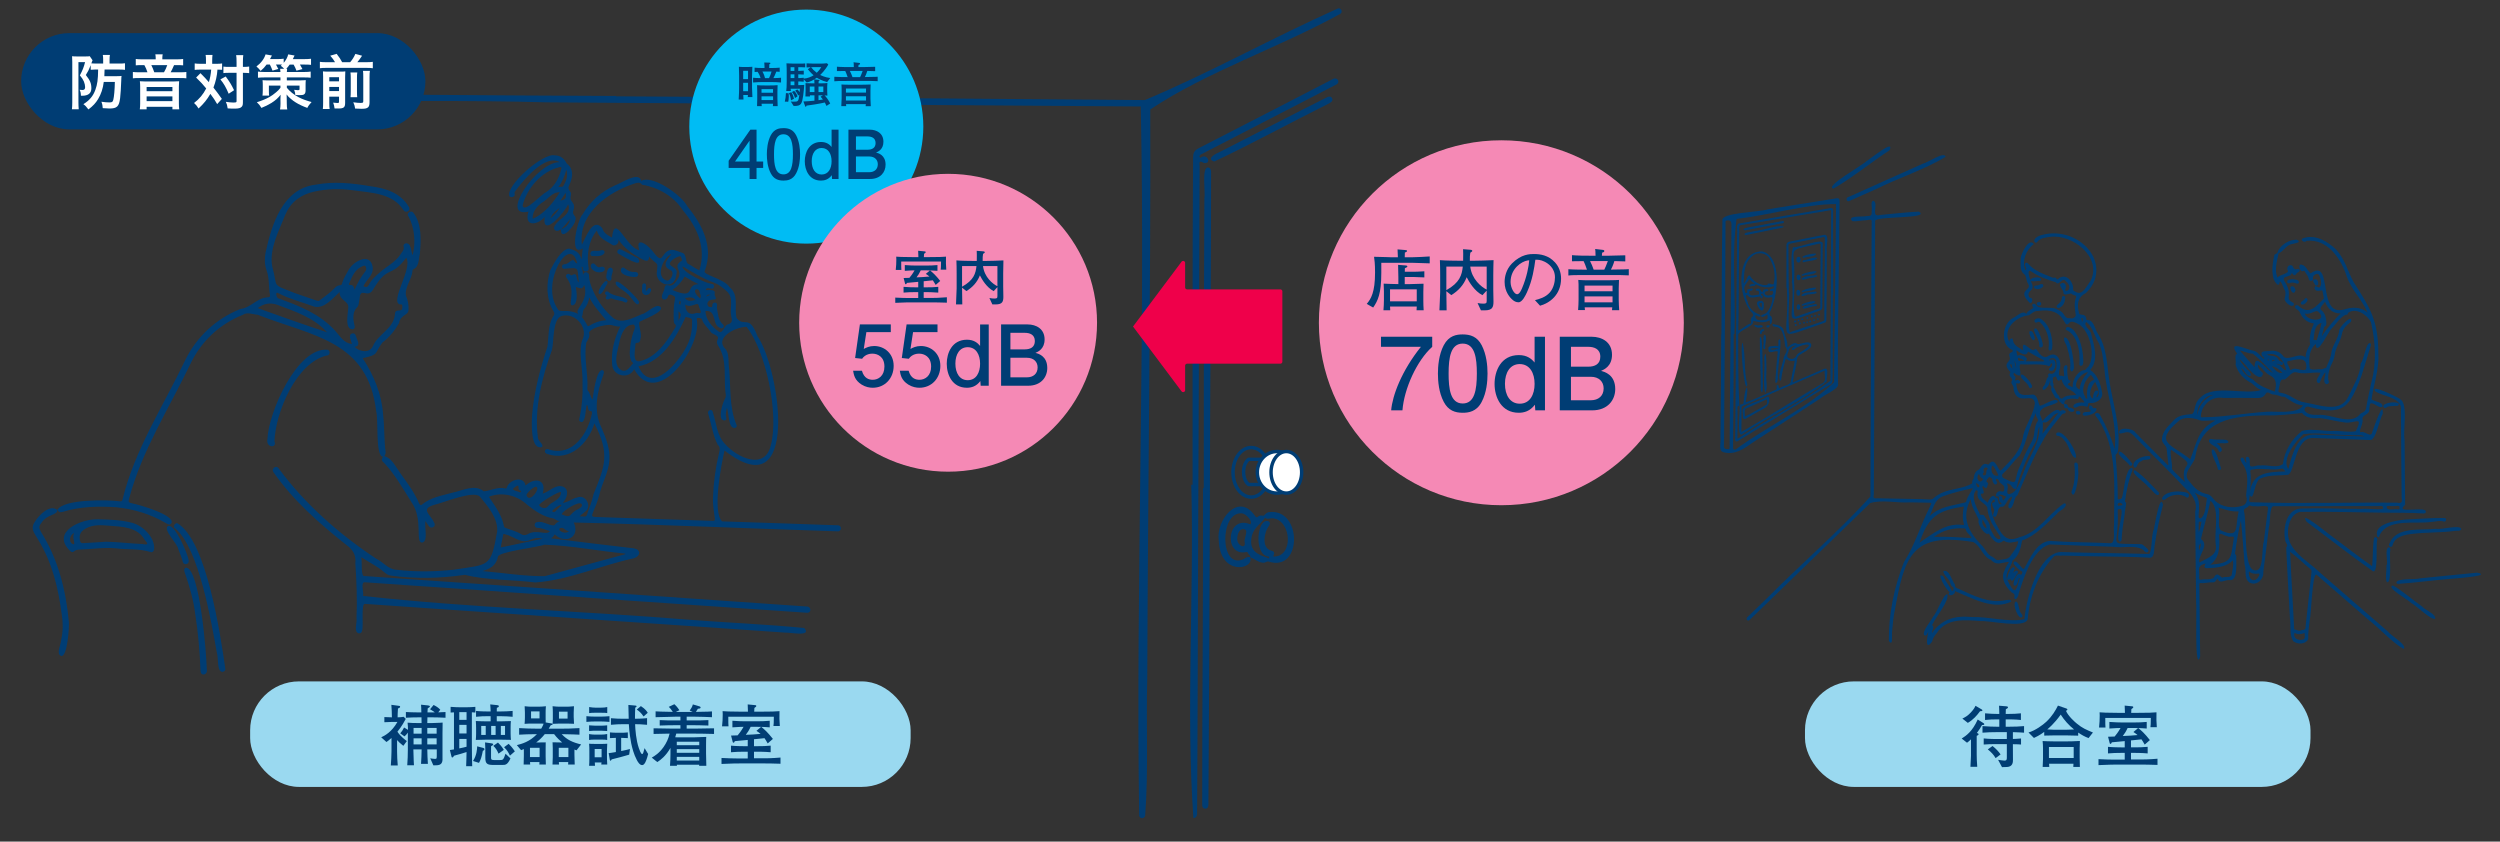 <?xml version="1.0" encoding="UTF-8"?>
<svg id="_01" data-name="01" xmlns="http://www.w3.org/2000/svg" width="1010" height="340" viewBox="0 0 1010 340">
  <rect x="0" y="0" width="1010" height="340" fill="#333333" stroke="none"/>
  <defs>
    <style>
      .cls-1 {
        fill: none;
      }

      .cls-1, .cls-2 {
        stroke: #003d74;
        stroke-linecap: round;
        stroke-linejoin: round;
        stroke-width: 1.394px;
      }

      .cls-2, .cls-3 {
        fill: #fff;
      }

      .cls-4 {
        fill: #f589b5;
      }

      .cls-4, .cls-5, .cls-3, .cls-6, .cls-7, .cls-8 {
        stroke-width: 0px;
      }

      .cls-5 {
        fill: #9ad9f0;
      }

      .cls-6 {
        fill: #ef004a;
      }

      .cls-7 {
        fill: #003d74;
      }

      .cls-8 {
        fill: #00bcf4;
      }
    </style>
  </defs>
  <g>
    <ellipse class="cls-1" cx="505.474" cy="190.815" rx="7.337" ry="10.005"/>
    <path class="cls-1" d="m517.048,195.753h-12.585s-2.061-1.302-2.061-5.099,2.061-5.099,2.061-5.099h12.585v10.198Z"/>
    <ellipse class="cls-2" cx="515.889" cy="190.815" rx="7.922" ry="8.402"/>
    <ellipse class="cls-2" cx="519.685" cy="190.815" rx="6.185" ry="8.402"/>
  </g>
  <g>
    <rect class="cls-5" x="101.057" y="275.281" width="266.837" height="42.631" rx="19.737" ry="19.737"/>
    <g>
      <path class="cls-7" d="m162.949,301.324c-1.14-.868-1.821-1.549-2.529-2.338v4.595c0,1.79.109,3.887.272,5.677h-2.798c.109-.922.272-4.701.272-5.65v-5.463c-1.007.895-1.607,1.331-2.039,1.63l-2.121-1.903c1.467-.677,4.214-2.093,6.549-6.198h-2.58c-.436,0-1.661.054-2.689.109v-2.09c.351.027,2.362.109,3.043.109-.054-2.474-.054-2.774-.218-5.058l3.016.408c.381.054.517.082.517.354,0,.218-.054.436-.871.735-.109,1.545-.136,2.798-.136,3.56.98,0,1.525-.082,2.447-.218l.841.841c-.408.79-1.549,2.965-3.37,5.191,1.28,1.93,3.043,3.206,3.805,3.778l-1.413,1.93Zm11.685-11.522h-1.954c-.027.759-.027,2.063-.054,2.308h2.063c.463,0,2.553-.082,2.961-.109.354-.027.49-.027,1.171-.082,0,1.253-.054,3.234-.054,4.459v7.638c0,.487.027,2.634,0,3.043-.163,2.035-1.47,2.172-3.696,2.144l-1.253-2.852c.49.082,1.307.245,1.879.245.759,0,.759-.163.759-1.549v-2.284h-3.829c0,1.957.133,3.887.242,5.844h-2.771c.16-2.583.187-3.237.242-5.844h-3.342c.109,4.486.191,5.545.245,6.413h-2.716c.163-2.117.245-4.238.245-6.385v-6.848c-.463.762-1.089,1.334-1.361,1.549l-1.709-1.222c.677-.79,1.031-1.307,1.545-2.366l1.579.95c0-.973-.027-1.6-.163-2.907,1.413.163,2.825.163,4.241.163h1.409c0-.381-.027-1.981-.027-2.308h-.977c-1.767,0-3.56.054-5.327.163v-2.311c1.089.054,3.043.16,5.327.16h.922c-.027-1.681-.082-2.498-.133-3.125l2.825.3c.245.027.759.136.759.408,0,.191-.082.245-.895.79-.054.895-.082,1.167-.082,1.627h1.93c.163,0,.871-.027,1.035-.027-.626-.46-1.253-.865-1.933-1.246l1.443-1.743c1.685.844,2.28,1.47,2.689,1.933l-.813,1.055c.46-.024,2.529-.106,2.934-.133v2.311c-1.93-.109-3.884-.163-5.354-.163Zm-4.295,4.292h-3.261v2.311h3.261v-2.311Zm0,4.183h-3.261v2.451h3.261v-2.451Zm6.062-4.183h-3.775v2.311h3.775v-2.311Zm0,4.183h-3.775v2.451h3.775v-2.451Z"/>
      <path class="cls-7" d="m190.634,287.763v13.152c0,2.883.054,5.762.136,8.642h-2.447c.054-1.603.163-4.214.163-5.732-.762.272-3.669,1.14-5.082,1.491-.078.191-.323.708-.677.708-.163,0-.245-.082-.327-.381l-.654-2.634c.735-.082,1.062-.136,1.658-.245v-14.976c-.378.027-.487.027-1.358.082v-2.308c1.63.136,2.88.163,3.451.163h3.288c.708,0,2.175-.054,3.261-.163v2.308c-.654-.054-1.195-.082-1.413-.106Zm-2.148-.054h-2.934v3.125h2.934v-3.125Zm0,5.136h-2.934v3.479h2.934v-3.479Zm0,5.677h-2.934v3.833c1.198-.245,1.984-.408,2.934-.677v-3.155Zm6.576,4.813c-.46,2.498-.868,3.615-1.545,4.864l-2.42-.759c1.521-2.311,1.63-4.786,1.685-5.926l2.444.65c.245.054.49.218.49.517,0,.381-.354.517-.654.654Zm6.93-13.996h-1.3v2.09h1.464c.926,0,1.253,0,4.241-.109-.082.899-.109,1.688-.109,2.692v2.311c0,1.222.082,2.063.136,2.58-.708,0-3.86-.082-4.486-.082h-5.269c-1.253,0-3.234.054-4.432.109.082-.922.109-2.308.109-2.607v-2.148c0-.732-.027-1.984-.109-2.883,1.334.082,3.261.136,4.649.136h1.327v-2.09h-1.028c-1.634,0-3.264.054-4.867.245v-2.366c1.685.191,4.105.218,4.867.218h1.028c0-.191-.027-1.603-.16-2.856l2.852.3c.354.027.626.136.626.436,0,.354-.3.463-.813.654-.027.708-.027,1.385-.027,1.467h1.3c1.743,0,3.424-.082,5.112-.218v2.366c-1.253-.109-2.934-.245-5.112-.245Zm-5.759,3.941h-1.821v3.642h1.821v-3.642Zm6.685,15.759h-3.615c-2.526,0-3.234-.514-3.234-2.934v-3.506c0-.762-.054-1.899-.109-2.662l2.498.354c.354.054.79.109.79.463,0,.214-.218.405-.844.705,0,.109-.027,1.113-.027,1.14v3.424c0,.817.163,1.035,1.171,1.035h2.444c1.144,0,1.416,0,2.229-2.556l2.012,1.903c-1.222,2.634-2.035,2.634-3.315,2.634Zm-2.689-15.759h-1.797v3.642h1.797v-3.642Zm1.167,11.195c-.463-1.14-1.086-2.229-2.093-3.152l1.875-1.331c.813.817,1.521,1.576,2.366,2.961l-2.148,1.521Zm2.638-11.195h-1.688v3.642h1.688v-3.642Zm1.981,12.008c-.463-.973-.977-2.063-2.362-3.424l1.845-1.355c.681.623,1.607,1.681,2.502,3.043l-1.984,1.736Z"/>
      <path class="cls-7" d="m232.915,303.145c-.517-.191-.626-.245-.841-.327v2.121c0,1.031.082,2.88.109,3.938h-2.665c.027-.568.027-.623.054-1.004h-3.805c.027.218.054.786.082,1.004h-2.638c.082-1.79.109-2.172.109-2.961v-3.56c0-.082-.027-1.518-.082-2.471,3.097.082,3.288.082,3.887.082-.844-.708-2.117-1.848-3.261-3.37h-3.778c-1.276,1.603-2.553,2.689-3.479,3.37,1.144,0,1.416,0,3.86-.054,0,.245-.027,1.521-.027,2.553v3.043c0,1.198.027,2.097.082,3.37h-2.634c0-.136.054-.813.054-1.004h-3.805c.027.599.027.681.054,1.004h-2.638c.054-1.082.082-2.335.082-3.451v-2.798c-.163.082-.732.3-1.113.436l-1.715-2.039c1.933-.487,5.167-1.331,8.101-4.428-4.023.054-4.513.054-7.175.218v-2.665c2.202.136,4.704.245,8.128.245h.786c.163-.3.677-1.113.977-2.039-.623,0-1.195-.027-1.627-.027h-3.342c-.626,0-1.253,0-2.72.109.054-.762.136-1.358.136-2.58v-2.015c0-.759-.054-1.763-.109-2.526,1.195.163,2.311.191,2.801.191h2.825c1.113,0,2.226-.109,2.961-.191-.109,1.089-.109,2.202-.109,2.526v2.151c0,.514,0,1.14.027,1.872l2.362.408c.354.054.436.245.436.327,0,.245-.327.3-.759.381-.463.79-.599,1.059-.841,1.413h4.238c2.747,0,5.49-.054,8.206-.245v2.665c-1.899-.109-2.444-.109-7.175-.218,2.121,2.28,4.404,3.342,7.856,4.159l-1.875,2.389Zm-14.918-1.035h-3.887v3.751h3.887v-3.751Zm-.027-14.701h-3.424v2.828h3.424v-2.828Zm11.358,4.918h-3.397c-.922,0-1.44.027-2.692.109.054-.654.109-1.249.109-2.09v-2.505c0-.705-.027-1.6-.109-2.526,1.171.136,2.257.191,2.828.191h2.852c.681,0,1.276-.027,2.965-.191-.054.899-.109,1.848-.109,2.526v1.797c0,.517.082,1.845.136,2.771-1.307-.054-1.688-.082-2.583-.082Zm.3,9.782h-3.887v3.751h3.887v-3.751Zm-.327-14.592h-3.479v2.801h3.479v-2.801Z"/>
      <path class="cls-7" d="m243.126,291.483h-3.097c-.327,0-1.848.027-3.128.163v-2.308c1.035.109,2.451.163,3.128.163h3.097c.572,0,1.957-.054,3.101-.163v2.308c-1.144-.109-2.665-.163-3.101-.163Zm-.242,3.724h-2.451c-.242,0-1.436.027-2.444.136v-2.308c.817.082,1.957.136,2.444.136h2.451c.405,0,1.545-.027,2.417-.136v2.308c-.926-.082-2.121-.136-2.417-.136Zm0,3.588h-2.451c-1.137,0-1.818.027-2.444.163v-2.417c.926.218,2.148.245,2.444.245h2.451c.732,0,1.709-.082,2.417-.245v2.417c-.599-.136-1.198-.163-2.417-.163Zm.024,10.082c.054-.296.054-.323.109-.841h-2.716c0,.517.024.705.078,1.358h-2.389c.082-.95.109-1.358.109-3.07v-2.716c0-1.28,0-1.852-.109-3.152.762.082,1.144.082,2.934.082h2.039c1.004,0,1.304,0,2.366-.082-.082,1.14-.109,2.117-.109,2.662v2.389c0,.953,0,1.879.109,3.37h-2.42Zm-.024-20.926h-2.423c-.813,0-1.681,0-2.444.136v-2.444c.899.191,2.093.245,2.444.245h2.423c.841,0,1.654-.054,2.444-.245v2.444c-.381-.082-.762-.136-2.444-.136Zm.16,14.65h-2.798v3.342h2.798v-3.342Zm11.144,2.284c-2.338.677-4.673,1.331-7.066,1.903-.3.49-.327.545-.463.545-.245,0-.296-.354-.323-.545l-.436-2.526c.813-.082,1.004-.109,2.907-.436v-5.735c-.762.027-1.089.027-2.393.109v-2.311c.708.054,1.63.136,2.42.136h2.253c.79,0,1.171,0,2.556-.136v2.311c-.95-.054-1.521-.082-2.692-.109v5.327c1.77-.354,2.611-.572,3.56-.817l-.323,2.284Zm6.494,3.152c-.541.977-.95,1.059-1.304,1.059-1.007,0-1.821-1.518-2.093-2.035-1.249-2.338-1.93-5.058-2.284-6.767-.327-1.715-.762-4.268-.95-7.72h-2.366c-1.276,0-3.016.054-4.864.245v-2.662c1.767.191,3.724.218,4.864.218h2.311c-.027-.899-.109-4.786-.136-5.575l2.747.245c.269.027.568.054.568.3,0,.218-.218.354-.541.545-.054,1.222-.109,2.58-.109,4.486.296,0,2.716,0,4.888-.245v2.689c-2.008-.218-3.938-.245-4.833-.245.082,2.226.378,6.385,1.518,9.701.218.626.817,2.366,1.334,2.366.191,0,.3-.218.463-.568.163-.463.432-1.498.514-1.824l1.44,2.366c-.054.218-.545,2.257-1.167,3.424Zm-.677-18.588c-.953-1.443-1.852-2.148-2.747-2.798l1.658-1.389c1.93,1.253,2.498,2.257,2.771,2.716l-1.681,1.47Z"/>
      <path class="cls-7" d="m280.38,296.378h-7.175c-.136.572-.245.98-.408,1.467.327,0,.517.027.599.027h7.229c.654,0,4.292-.163,4.701-.163-.027.354-.054.596-.054.977-.027.408-.027,2.151-.027,2.502v3.152c0,.572.054,3.101.109,5.055h-2.91l.027-.436h-9.02l.027.436h-2.798c.054-.708.054-.868.136-2.335.027-.354.054-2.066.054-2.311v-2.611c-1.797,3.206-3.969,4.895-5.33,5.735l-2.226-1.794c1.14-.654,2.988-1.763,4.755-4.268,1.167-1.627,2.012-3.479,2.447-5.432-2.937.027-5.249.109-6.47.136v-2.284c2.529.082,6.171.136,8.097.136h2.747v-1.385h-1.875c-2.172,0-4.35.054-6.494.136v-2.202c1.981.136,4.377.136,6.494.136h1.875v-1.521h-1.685c-.599,0-3.206.109-3.751.109-2.607.054-3.588.082-4.592.109v-2.366c1.467.109,2.039.109,6.957.218-.817-1.222-1.167-1.576-1.63-2.039l2.253-1.062c.517.463,1.089,1.007,2.039,2.423l-1.467.705h6.848l-1.222-.572c.351-.487,1.086-1.521,1.276-2.474l2.743.817c.109.027.381.163.381.436,0,.49-.841.49-1.086.49-.136.245-.436.759-.813,1.276,5.133-.082,5.514-.109,6.494-.191v2.338c-.245,0-.572-.027-3.397-.136-.654-.027-3.479-.082-4.05-.082h-2.771v1.521h2.226c2.093,0,4.541,0,6.549-.136v2.202c-2.689-.109-5.214-.136-6.549-.136h-2.226v1.385h2.961c1.712,0,5.405-.054,8.097-.136v2.284c-2.474-.082-6.494-.136-8.097-.136Zm2.117,3.288h-9.074v1.385h9.074v-1.385Zm0,2.988h-9.074v1.47h9.074v-1.47Zm0,3.125h-9.074v1.47h9.074v-1.47Z"/>
      <path class="cls-7" d="m307.657,308.417h-7.961c-1.249,0-4.401,0-8.206.218v-2.42c1.954.136,5.269.191,5.977.191h4.622v-2.716h-1.416c-1.79,0-3.588.054-5.351.218v-2.665c1.845.191,4.51.218,5.351.218h1.416v-2.529c-.817.082-4.486.436-5.221.49-.191.436-.272.626-.541.626-.245,0-.3-.245-.327-.354l-.65-2.526c.405,0,2.28-.082,2.662-.082.463-.545,1.44-1.743,2.389-3.451-.027,0-2.553.027-4.51.218v-2.665c1.739.16,4.265.214,5.027.214h4.976c1.681,0,3.37-.054,5.078-.214v2.665c-1.14-.109-2.417-.163-3.424-.191,1.28,1.004,2.638,2.226,4.704,4.861l-2.093,1.824c-.708-1.225-.868-1.498-1.304-2.124-.599.082-.899.109-4.241.436v2.801h1.331c1.794,0,3.615-.027,5.409-.218v2.665c-2.335-.218-5.191-.218-5.409-.218h-1.331v2.662h4.513c.378,0,2.716,0,6.195-.3v2.502c-3.506-.109-4.704-.136-7.665-.136Zm4.813-15.109c.109-.762.136-1.116.163-3.751h-18.4c-.027,2.253.027,3.043.082,3.887h-2.607c.191-1.361.272-3.506.272-4.922,0-.245-.027-.517-.054-1.222.841.054,1.464.109,2.335.136.844.027,4.568.082,5.327.082h2.583c-.027-.977-.082-2.366-.109-2.937l3.07.3c.136,0,.408.054.408.354,0,.245-.218.381-.762.762-.027.408-.054.545-.082,1.521h2.253c5.548,0,5.657-.082,7.965-.218-.054,2.856-.054,3.588.136,6.008h-2.58Zm-6.576.327h-2.638c-.681,1.464-1.276,2.362-1.957,3.234,2.825-.109,3.125-.136,5.977-.381-.705-.599-1.195-.926-1.681-1.225l1.899-1.6c-.868-.027-1.521-.027-1.6-.027Z"/>
    </g>
  </g>
  <g>
    <rect class="cls-5" x="729.213" y="275.281" width="204.234" height="42.631" rx="19.737" ry="19.737"/>
    <g>
      <path class="cls-7" d="m801.06,292.913h-.327c-.759,1.334-1.195,2.039-2.063,3.179.596.3.677.354.677.517,0,.136-.109.436-.759.654v7.607c0,.708.054,3.373.218,4.918h-2.747c0-.3.218-3.969.218-4.428v-6.661c-1.031.98-1.331,1.171-1.603,1.361l-2.148-1.685c1.767-1.14,4.265-2.747,6.47-7.689l2.172,1.355c.191.109.49.3.49.545,0,.3-.436.327-.599.327Zm-.762-5.596h-.351c-1.222,1.681-2.801,3.506-4.946,4.724l-2.202-1.736c1.331-.654,2.121-1.089,3.451-2.502,1.222-1.304,1.576-2.066,1.848-2.665l2.498,1.47c.109.054.3.191.3.381,0,.327-.49.327-.599.327Zm12.91,8.475v2.747c.3,0,1.875-.054,3.291-.191v2.447c-.926-.082-1.144-.109-3.291-.136v1.331c0,.786.027,4.238.027,4.918,0,.926,0,2.852-2.42,2.961-.323.027-1.736.054-2.008.054l-1.579-2.961c.517.082,2.151.327,2.556.327.977,0,.977-.545.977-1.361v-5.296h-4.319c-1.63,0-3.533,0-5.027.163v-2.474c1.984.245,4.891.245,5.027.245h4.319v-2.774h-4.156c-1.903,0-3.805.054-5.681.218v-2.662c1.957.191,4.813.245,5.681.245h1.113v-2.961h-.922c-1.603,0-3.234.054-4.837.245v-2.692c1.654.187,4.078.242,4.837.242h.922c0-.163-.027-2.28-.109-3.315l2.665.218c.759.054.95.163.95.436,0,.327-.436.545-.868.762-.027.3-.054,1.845-.054,1.899h1.249c1.63,0,3.261-.054,4.895-.242v2.692c-2.097-.245-4.704-.245-4.895-.245h-1.249v2.961h1.658c1.93,0,3.86-.054,5.759-.245v2.662c-1.3-.109-1.627-.109-4.51-.218Zm-6.984,10.49c-.786-1.385-1.712-2.335-3.152-3.533l1.903-1.358c1.304.977,2.553,2.338,3.261,3.4l-2.012,1.491Z"/>
      <path class="cls-7" d="m843.776,298.185c-1.498-.541-2.88-1.331-4.187-2.229v1.253c-1.222-.054-3.479-.109-4.728-.109h-4.946c-1.089,0-2.961.027-4.05.082v-1.498c-2.012,1.498-3.533,2.151-4.159,2.447l-2.199-2.202c2.798-.813,5.759-3.016,7.175-4.319,2.444-2.284,3.805-4.701,4.728-6.552l3.234,1.116c.327.109.568.191.568.463,0,.245-.214.354-.568.545.977,2.226,3.669,4.561,4.347,5.106,2.257,1.879,3.805,2.502,6.549,3.642l-1.763,2.257Zm-6.168,11.658c.054-.732.054-.841.078-1.304h-9.864c0,.082.054,1.195.082,1.304h-2.665c.054-.463.136-2.743.136-3.234v-4.323c0-.973-.054-1.954-.163-2.907.953.054,2.638.136,4.432.136h5.568c.98,0,2.042,0,5.058-.163-.054,1.171-.082,2.393-.082,3.125v3.724c0,1.007.054,2.611.082,3.642h-2.662Zm-5.085-21.144c-2.58,3.669-5.191,5.79-5.432,5.98,2.308.109,2.58.136,2.716.136h4.837c.677,0,2.366-.054,3.288-.109-2.121-1.685-3.938-3.724-5.409-6.008Zm5.245,13.101h-10v4.428h10v-4.428Z"/>
      <path class="cls-7" d="m863.96,308.893h-7.961c-1.249,0-4.401,0-8.206.218v-2.42c1.954.136,5.269.191,5.977.191h4.622v-2.716h-1.416c-1.79,0-3.588.054-5.351.218v-2.665c1.845.191,4.51.218,5.351.218h1.416v-2.529c-.817.082-4.486.436-5.221.49-.191.436-.272.626-.541.626-.245,0-.3-.245-.327-.354l-.65-2.526c.405,0,2.28-.082,2.662-.082.463-.545,1.44-1.743,2.389-3.451-.027,0-2.553.027-4.51.218v-2.665c1.739.16,4.265.214,5.027.214h4.976c1.681,0,3.37-.054,5.078-.214v2.665c-1.14-.109-2.417-.163-3.424-.191,1.28,1.004,2.638,2.226,4.704,4.861l-2.093,1.824c-.708-1.225-.868-1.498-1.304-2.124-.599.082-.899.109-4.241.436v2.801h1.331c1.794,0,3.615-.027,5.409-.218v2.665c-2.335-.218-5.191-.218-5.409-.218h-1.331v2.662h4.513c.378,0,2.716,0,6.195-.3v2.502c-3.506-.109-4.704-.136-7.665-.136Zm4.813-15.109c.109-.762.136-1.116.163-3.751h-18.4c-.027,2.253.027,3.043.082,3.887h-2.607c.191-1.361.272-3.506.272-4.922,0-.245-.027-.517-.054-1.222.841.054,1.464.109,2.335.136.844.027,4.568.082,5.327.082h2.583c-.027-.977-.082-2.366-.109-2.937l3.07.3c.136,0,.408.054.408.354,0,.245-.218.381-.762.762-.027.408-.054.545-.082,1.521h2.253c5.548,0,5.657-.082,7.965-.218-.054,2.856-.054,3.588.136,6.008h-2.58Zm-6.576.327h-2.638c-.681,1.464-1.276,2.362-1.957,3.234,2.825-.109,3.125-.136,5.977-.381-.705-.599-1.195-.926-1.681-1.225l1.899-1.6c-.868-.027-1.521-.027-1.6-.027Z"/>
    </g>
  </g>
  <g>
    <path class="cls-7" d="m231.778,211.1c2.802,5.832-3.369,9.037-7.625,4.787-.358.548-.732,1.083-1.532,1.593,11.126,1.444,22.008,2.665,33.112,4.009,1.13.134,2.2.449,2.485,1.663.219.934-.927,2.061-2.23,2.416-13.237,2.822-26.29,8.813-39.715,9.747-9.374-1.189-19.533-.804-28.431-3.082-9.953,1.445-20.118,1.699-30.08.29-1.06-.136-1.91-.828-2.706-1.501-2.724-2.306-5.941-3.833-9.11-5.924.429,1.491-.279,8.018,1.279,7.617,5.873.411,11.744.831,17.617,1.236,53.645,3.654,107.291,7.328,160.929,11.072,2.07-.124,2.356,2.909-.179,2.503-47.814-3.253-95.629-6.504-143.433-9.901-11.534-.817-23.079-1.499-34.609-2.373-2.15-.325-.426,4.181-.871,5.514,42.638,4.774,87.935,5.987,131.445,9.595,15.586,1.209,31.305,1.825,46.822,3.366,3.201,3.696-5.943,1.69-7.505,1.87-47.849-3.364-95.715-6.47-143.566-9.794-8.746-.6-17.494-1.186-26.237-1.821-1.979-.788-.63,9.043-1.365,10.817-.101.733-.544,1.121-1.284,1.082-2.263-.506-.594-4.436-.96-6.143.334-7.394.015-14.773-.461-22.149.358-3.324-1.005-5.573-3.654-7.45-10.863-8.601-21.557-17.995-29.474-29.442-.955-1.573,1.364-3.025,2.275-1.258,10.605,14.304,24.444,26.471,39.247,36.256,2.866,1.353,4.878,4.344,8.209,4.491,7.75.916,15.502.815,23.246-.039,14.165-2.22,14.868-.751,17.439-15.377.494-5.182-3.84-10.375-7.012-14.17-2.617-2.599-14.733,2.536-18.517,3.389-5.49,1.675-1.649,3.654-.034,6.928.421.693.583,1.476-.195,2.008-1.693.965-2.284-1.287-3.214-2.416-.465,2.322,1.198,8.204-1.293,8.692-3.037.223.593-9.518-4.426-16.424-3.34-5.364-6.602-11.055-10.894-15.682-.935-.699-1.443-1.424-.474-2.578-3.229.178-1.856-15.263-2.82-18.383-3.354-28.616-25.763-30.272-47.863-38.963-2.004-.124-4.252-1.245-6.061.052-9.328,3.736-16.759,10.645-21.116,19.78-8.585,17.92-19.512,34.825-24.709,54.18-.482,1.616-.34,1.904,1.292,2.208,2.564.469,17.227,4.697,15.763,7.938-.65,1.005-1.493.463-2.286-.004-6.169-3.631-12.817-5.614-19.955-6.391-7.28-.455-14.725-.343-21.653,1.861-1.29.273-1.394.264-2.28-.917.349,2.414-4.064,1.622-6.476,5.519-1.025,1.194-.84,2.097-.099,3.461,6.918,10.952,10.094,23.471,11.291,36.327.211,2.053-.616,14.765-3.22,13.78-2.035-.858.152-4.875.144-6.62.747-3.391.768-6.783.194-10.2-1.387-10.571-3.846-20.898-9.505-30.061-1.658-3.024-3.431-4.482-1.095-7.683,1.567-2.401,5.855-6.8,8.848-4.345,2.223-4.474,20.378-4.212,25.281-3.508.575.067.855-.056,1.031-.718,4.909-20.105,16.318-37.525,25.177-55.989,4.629-9.714,12.566-17.044,22.476-21.022,4.205-.446,6.815-4.612,11.041-4.702.734.003,1.003-.285.882-.96-.587-3.272-.203-6.68-1.354-9.87-.862-2.388-.872-4.785-.429-7.27,2.526-11.415,6.859-25.874,20.35-27.425,7.318-1.384,14.551-.613,21.786.616,6.277.799,12.322,2.635,15.717,8.33,1.084,1.347-1.138,2.916-2.112,1.393-4.403-6.995-13.126-6.995-20.482-8.072-5.217-.677-10.41-.592-15.567.544-5.443,1.199-9.464,4.119-11.732,9.346-2.538,6.579-6.553,13.647-5.277,20.899,2.534,8.862-.815,6.838,9.019,10.717,2.963.996,5.906,2.05,8.86,3.073.418.145.791.335,1.263-.046,2.01-1.624,4.213-3.009,5.991-4.92.602-.648,1.296-1.212,2.248-1.224.849-.011.851-.783.997-1.238.585-1.813,1.629-3.373,2.525-5.018,1.843-3.402,8.698-7.207,9.672-1.154.513,3.292-2.532,5.106-3.739,7.799,1.086.547,1.733.421,2.263-.681.92-1.915,2.559-3.244,4.097-4.664,2.826-2.61,6.529-4.213,8.678-7.594.63-.991,1.615-1.813,1.192-3.225-.137-.456.213-.871.672-1.093,2.471-.582,2.232,3.061,2.994,4.721,1.303-4.984.836-10.995-1.622-15.564-1.115-1.097.628-2.721,1.77-1.766,3.638,4.492,3.226,11.21,2.788,16.708-.557,2.123-.228,5.27-2.607,6.282-.294.095-.363.323-.404.571-.162,3.542-3.26,6.704-2.618,10.146.787,1.803,1.125,3.751,1.044,5.738-.031.762-.448,1.349-1.076,1.748-1.362.866-2.54,1.818-2.773,3.594-1.652,2.895-3.936,5.78-6.701,7.806-3.375,4.404-1.167,4.911-7.965,6.341,4.518,7.03,7.673,14.491,8.24,22.845.591,4.977.346,10.013,1.004,14.988.081.61-.133,1.143-.491,1.72,2.098.674,3.374,2.274,4.458,3.984,2.723,4.298,6.102,8.162,8.411,12.732.534.577,1.28,3.747,2.167,2.987,3.598-3.032,8.138-3.71,12.452-4.908,3.997-.808,9.021-3.609,12.646-.555,2.778-.183,5.663-1.978,8.729-1.154.569.11.559-.315.707-.65,1.178-3.061,6.854-4.527,7.462-.491,3.645-3.555,8.703-2.529,6.895,3.225,2.808-.778,5.343-4.106,8.496-2.698,2.492,1.342,1.221,4.737-.386,6.444,2.193-.184,3.745-1.777,5.906-2.205,3.367-1.367,5.947,3.5,3.355,5.604-.745.683-1.642,1.201-2.428,2.061.933-.182,2.79.576,2.974-.729.944-2.752,2.088-5.433,2.661-8.311,4.853-11.759,6.52-16.488.339-28.516-2.443,8.116-9.935,15.436-18.872,12.374-1.943-.411-1.209-2.784.66-1.818,9.664,2.949,15.724-6.778,17.276-14.812-.09-.225-.131-.672-.201-.673-2.112.039-1.01-2.133-1.963-2.596-.483,1.415-.367,7.252-2.214,6.943-1.197-.237-.759-1.338-.602-2.092.912-4.396,1.303-8.835,1.118-13.315.351-5.267-2.069-14.032.22-18.401,1.723-4.95-3.369-10.276-8.407-9.107-4.119.951-3.224,10.508-4.214,13.966-3.934,10.91-7.187,23.432-5.636,35.075-.109,1.613,2.56,2.857,1.668,3.996-4.82,1.368-4.171-10.136-4.003-13.099.814-9.364,3.254-18.631,6.194-27.431.554-4.03.185-8.647,2.284-12.222.6-.718.723-1.358.134-2.2-2.963-4.823-2.963-11.254-1.236-16.555,1.388-2.723,4.416-8.478,7.563-8.675,2.593.766,4.282,1.383,5.023,4.425.176-1.582.328-2.949.504-4.528-5.861,3.898-2.043-11.958-.066-13.727,3.134-5.325,7.543-9.182,13.139-11.725,2.334-.766,9.695-5.915,10.555-1.787,4.472-2.639,16.222,5.745,18.498,10.056,6.068,7.505,10.905,16.507,7.157,26.284-1.193,1.519,7.846,3.138,10.026,6.57,4.029,3.366,1.751,8.234,2.851,12.48,3.156,4.001,5.003-1.816,8.409,7.27,9.264,13.571,17.361,70.213-13.289,46.248-1.344,5.734-4.998,24.796-.988,28.631,15.525.474,31.046,1.064,46.569,1.586,2-.125,1.871,2.717-.099,2.433-35.134-1.095-72.256-2.783-106.419-3.557Zm49.568-89.363c-1.254-2.052-2.746-1.631-4.61-1.322,1.212,1.626,2.687,1.104,4.13.779-.03.196.072.258.247.245.087.093.175.185.262.278l.008.064s-.034-.047-.036-.044Zm-10.611-18.827c-2.917,1.573-6.141,9.036-1.239,10.481,1.513.145,3.432-3.671,1.154-4.355-3.436-1.723-1.078-4.203.583-6.268-.219-.138-.37-.042-.497.142Zm-138.542,31.366c.016.058.032.116.048.174.04-.029.08-.059.12-.088-.064-.021-.129-.042-.193-.063-5.207-5.93-13.008-8.472-20.188-11.173-2.783-.945-5.41-.569-7.87,1.356,9.317,3.357,18.673,6.664,28.084,9.793Zm117.78-37.317c-.032-.104-.064-.209-.095-.313-.105.105-.116.417.119.287-.277.226-.101.548-.169.82-.257,1.019-1.595,1.773-2.437,1.192-2.34-1.615-5.375-2.478-6.273-5.805-3.41,4.226-4.112,9.672-3.359,14.82.554,1.966-2.079,2.458-2.346.417-.053-.22.129-.64-.5-.583.439,1.109.57,2.242.612,3.446.232-1.992,2.67-1.499,2.449.345.082,2.174.853,4.147,1.734,6.094,1.92,4.243,4.632,7.889,8.178,10.913,3.58,2.461,8.074-.366,11.546-1.704,2.085-.415,5.83-4.763,7.537-2.742,1.058,1.955-6.709,4.806-8.262,5.684-1.477.328.87,4.93.053,6.89-.139,2.846-2.137.994-2.064,2.477.023,1.991-1.502,7.51,1.914,6.704,6.512-1.603,10.695-7.737,13.955-13.199,1.257-1.843-.192-1.21-.336-2.745-.156-3.047-.176-6.097.442-9.098.155-.753.059-1.019-.64-1.377-1.083-.555-1.913-.905-2.303.677-.33.644-1.205,1.169-1.877.678-1.38-1.204.741-3.184.66-4.746.903-2.644,2.232,1.631,5.132-3.136,2.709-3.969-2.289-4.826,1.556-7.5.62-.325.325-.663.188-1.002-.174-.431-.288-1.165-.945-.882-1.42.299-5.628,2.654-2.902,4.076,2.023,1.358,2.148,1.674,1.574,4.002-1.126,5.634-7.676,3.274-7.809-1.108.474-5.287.784-2.799-3.041-6.822-.165,2.83-2.227,1.291-3.747.508-3.311-1.907-6.409-4.045-8.543-7.268Zm-10.621,64.602c.353-2.211,1.505-12.152,3.983-12.047,1.041.319.556,1.562.298,2.284-2.447,6.692-3.96,14.298-.626,21.003,1.804,4.172,3.591,8.713,3.166,13.33-.356,4.781-2.884,8.901-3.974,13.471-.615,2.58-1.662,5.135-2.716,7.628-.546,1.291-.298,1.585,1.164,1.633,15.564.481,31.126,1.032,46.689,1.554,1.573.053,1.602.048,1.373-1.551-.367-2.562-.768-5.136-.676-7.719.22-6.181,1.044-12.293,2.508-18.312.274-1.126.516-2.226-.608-3.178-1.933-3.789-2.527-8.399-3.813-12.492-.536-1.524,1.697-2.257,1.881-.508,1.474,4.368,1.599,9.411,5.027,12.84,4.812,5.346,15.89,10.645,18.359.497,3.424-12.65-1.951-38.085-9.772-47.944-4.166-.077-13.467,4.407-8.326,9.152,1.426,2.135.843,5.245,1.287,7.741.656,7.53.001,15.619,2.954,22.683.288.431.061.93-.368,1.194-3.005.867-2.636-5.973-3.477-8.064-.283,1.372-.699,2.515-.323,3.722.201.645.219,1.211-.536,1.39-3.168.217-.959-6.918-.066-8.494.334-.633.533-1.148.473-1.809-1.049-6.626.819-13.902-3.071-19.834-.63-.843-.694-1.783-.21-2.711.772-1.73-2.402-1.805-2.924-3.061-1.113-1.625-2.77-2.855-3.406-4.847-.231-.721-1.211-.724-1.867-.624-.528.081-.191.713-.186,1.08,1.57,11.009-16.214,36.078-25.375,19.585-2.119,4.262-8.5,2.86-8.883-1.753-.52-5.375.845-10.559,3.267-15.525-1.705.279-3.037-.715-4.676-.623-2.313.156-6.846,1.13-7.964,3.051.543,1.603-.295,2.833-1.062,4.062-1.088,5.989.777,12.473.429,18.639.003.246-.036.581.101.724,1.029,1.077,1.162,2.545,1.947,3.832Zm-4.278-62.696c1.521-2.741,4.394-11.302,8.22-6.727.585,2.068,2.199,2.904,3.939,3.828,1.16-10.295,5.659,4.102,11.056,5.124-1.707-5.521,2.812-2.617,4.709-.352,1.045.882,3.376,5.239,4.603,2.916,2.722-4.035,4.59-2.746,8.287-1.395.454.032.761.737.928,1.261.445.961.28,2.236,1.047,2.989,1.599.797,2.985,1.971,4.689,2.682,2.843-9.13-.838-17.248-6.664-24.222-3.691-5.718-10.116-9.34-16.497-10.332-.795-1.174-1.896-.824-2.91-.538-10.753,3.454-22.983,12.082-21.406,24.765Zm-97.83,19.103c-2.996,2.641-6.064,6.762-10.195,5.936-4.883-1.793-9.974-3.04-14.617-5.47-1.333-.918-.796,1.835-.066,2.084,8.419,2.969,16.933,6.329,23.044,13.115,2.057,2.226,3.401,4.944,6.728,5.342-.167-1.331-1.739-3.669.17-4.278.798-.163,1.242.274,1.476,1.006.416,1.728,2.248,3.958-.519,4.438,1.976,2.046,6.118,2.687,7.427-.381,2.155-4.986,8.441-6.892,8.892-12.996.071-2.371,2.98-.36,2.945-2.367-.061-.583.406-1.653-1.008-1.405-4.105-1.292,5.312-14.6,2.608-18.866-6.467,8.617-7.263,2.487-13.519,13.042-2.236,3.58-5.009-1.583-5.35,3.607-.339,1.192-.136,2.706-1.126,3.504-1.82,1.893-1.495,4.817-.933,7.151.243.663.164,1.374-.679,1.628-3.412-.014-1.941-6.225-1.837-8.48.463-3.195-3.722-2.969-3.441-6.609Zm115.387,105.908c-.018-.078-.037-.156-.055-.234-10.889-1.022-21.763-3.239-32.658-3.588-2.918,1.139-18.922,2.842-18.775,4.976-.682,3.363-3.104,4.831-6.246,5.689,8.454.687,16.818,2.147,25.206,2.05,10.836-2.987,21.694-5.896,32.528-8.892Zm-26.261-13.51c-1.225.41-1.891-.67-2.839-.918-4.042-.65-7.463-3.066-10.594-5.558-3.91-3.663-9.728-5.164-14.851-3.428-.54.186-.547.378-.217.771,2.292,3.454,4.905,7.026,5.685,11.17.072.464.196.674.672.869,2.114.866,4.403,1.285,6.361,2.562.764.499,1.629.439,2.507.043,3.607-2.31,7.872.69,9.021-1.319-1.668-.506-3.215-1.271-4.973-1.3-1.49.06-1.543-2.367-.025-2.335,2.258-.608,5.672,1.95,6.911,1.202.543-.83,1.381-1.27,2.341-1.759Zm31.566-62.363c5.165,11.937,16.628-1.969,19.695-8.541,1.565-3.1,2.055-6.482,1.972-9.944.141-1.157-1.828-1.308-2.618-1.427-3.752,8.13-9.384,18.083-19.049,19.911Zm-24.087-33.941c-.77-5.975.644-6.11-5.815-5.482-.496.008-.925-.21-.975-.773-.053-.597.311-1.033.858-1.03,1.068.006,1.747-.63,2.51-1.21,1.927-1.459,1.391.756,2.781.852-2.771-12.22-15.046,7.792-7.98,18.249.887,2.168,3.468-.33,8.465,2.224-2.008-2.106,4.403-4.746,2.343-11.824-.695,1.617-.988,1.698-3.416.864.372,1.855,1.089,7.273-1.485,7.46-1.853-.444,1.825-5.796-2.218-11.157-.875-.956.516-2.216,1.365-1.282.421.448.696.317,1.152.046,2.055-1.1,1.113,2.278,2.415,3.064Zm51.126,11.611c.202,3.564,2.53,6.185,5.332,8.25,1.797,1.183,2.207-2.663,3.83-2.868,1.85-.662,1.67-1.677,1.296-3.219-.77-3.278,1.147-7.417-1.705-10.047-1.55-1.405-3.038-2.718-5.124-3.547-4.598-1.644-8.603-4.167-12.844-6.636-.278,2.361,9.604,6.964,11.881,7.108.668.09.918.569.806,1.177-.309,1.839-3.076-.622-3.319,1.308,1.303.067,4.242-.55,3.545,1.646.103,1.401,1.642,2.104-.852,2.242-1.285-.072-2.574,1.21-1.831,2.447.27.497.826.579,1.321.554.643-.032.375-.631.476-.983.177-.614.554-.946,1.185-.858,1.236.24.457,1.781.717,2.617.431,2.236.501,4.62,2.461,6.264.669.55.034,1.69-.785,1.484-4.028-.713-1.462-7.594-6.389-6.937Zm-29.136,21.012c-2.88-1.757-.718-11.062.548-13.816.287-.639.095-1.237-.312-1.739-3.732-.106-5.18,4.031-5.828,7.068-.624,3.386-2.965,9.326.882,11.417,2.252.898,3.387-1.511,4.711-2.931Zm-17.731-26.512c-.34,1.821-.988,3.393-2.183,4.768-.72.829-.252,2.106-.891,3.022.684,1.121,1.665,2.193,2.188,3.459.147.3.312.464.674.245,2.116-1.282,4.39-2.124,7.025-2.284-2.495-3.051-5.126-5.745-6.812-9.21Zm33.519-3.027c9.956,4.269,4.913-2.279,10.58-2.332-1.995-.947-3.867-2.005-5.604-3.086-1.308,2.197-2.881,4.003-4.977,5.418Zm-52.472,100.5c-1.968-.609-3.562-.182-5.057.532-3.592,1.704-6.677-1.614-10.085-2.334-.315-.138-.641-.295-.746.238-.323,1.655-.648,3.31-.999,5.103,5.651-1.184,11.132-2.333,16.887-3.539Zm-75.958-100.551c1.283-2.814,2.61-5.261,4.376-7.448.354-.438.507-1.007.298-1.536-.17-.431-.22-1.027-1.106-.702-3.386,1.243-4.48,4.263-5.748,7.164-.542,1.453,1.76-.806,2.179,2.521Zm83.424,81.816c.294-1.197-9.507,4.605-8.766,5.213.496,1.077,2.481,1.522,3.274.668,1.713-2.319,5.277-2.499,5.491-5.881Zm.305,8.858c4.299,2.027,2.825-.394,6.623-2.065.818-.452,2.093-1.136,1.325-2.195-1.135-1.066-7.326,2.642-7.949,4.26Zm49.938-84.754c-.052,2.626,1.4,4.459,4.016,3.558.449-.226.98-.185,1.469-.056,1.765.242-.056-2.303-.103-3.145-.399-1.774-3.023,1.434-5.382-.358Zm-59.772,74.349c-.223-2.321-4.287,1.755-4.418,2.626.955,3.139,4.402-.963,4.418-2.626Zm65.744-76.783c.671-1.032-.081-1.817-.208-2.69-.427-2.061-4.06-1.02.208,2.69Zm-72.851,78.327c.458.141.825-.609.264-.683-.627-.197-.822-.727-.767-1.265.157-1.675-1.474-.14-1.995.282-.967.942,1.937,1.219,2.498,1.665Zm19.82,15.676c-1.26,0-1.753-1.313-2.988-1.341-2.702.351,1.332,3.195,2.988,1.341Zm-2.942-10.471c-.071-.081-.142-.162-.213-.243-.888.151-5.592,3.375-2.457,2.905.909-.868,1.783-1.772,2.67-2.662Zm47.261-74.491c1.16-2.22,1.15-2.95,0-3.832v3.832Zm.519-8.194c-.216.471-.666,1.615.227,1.625.079-.519.362-1.285-.227-1.625Zm10.622-1.595c.654-.278,1.148-.489,1.762-.75-.764-.121-1.351-.145-1.762.75Zm-23.126-16.139c.089-.055.092-.096.014-.165-.089.055-.092.096-.014.165Zm-5.781,43.101c.028-.022.056-.043.083-.065-.022-.027-.045-.054-.067-.081-.029.034-.058.068-.087.102.024.015.048.03.071.045Z"/>
    <path class="cls-7" d="m248.868,38.911c71.22.391,142.439.873,213.657,1.518,26.376-11.098,51.78-25.323,78.008-37.012,1.215-.386,2.121,1.512.918,2.179-24.622,13.637-54.287,23.554-76.749,38.629.199,76.55-.95,153.196-1.21,229.775-.526,18.485.547,37.191-.851,55.567-.339,1.216-2.105,1.342-2.422-.003-1.404-94.77,2.6-193.416.649-286.544-80.034-.572-160.069-1.077-240.102-1.673-62.096-1.753-127.208,1.639-187.865-2.695-.006-1.237,1.376-1.269,2.31-1.298,21.512.133,43.024.272,64.537.417,49.707.306,99.413.817,149.12.995,0,.049,0,.098,0,.146Z"/>
    <path class="cls-7" d="m481.806,195.833c.014-44.061-.108-88.121.199-132.181.005-1.74.465-2.861,2.179-3.737,18.124-9.257,36.185-18.639,54.279-27.954,1.895-1.109,3.329,1.449,1.132,2.321-17.999,9.319-36.014,18.606-54.019,27.914-.572.231-1.255.714-.85,1.374.228.434.462.035.685-.09,2.466-1.444,4.207,2.878.918,2.355-1.845-1.07-1.866-.527-1.681,1.425-.186,68.867-.602,137.733-.775,206.6-.035,18.041-.152,36.083-.236,54.124.099,1.049-.17,2.637-1.513,2.481-3.034-43.422.319-90.129-.842-134.633.174,0,.348,0,.522,0Z"/>
    <path class="cls-7" d="m486.319,197.199c-.057-38.966.042-77.932.253-116.898.51-2.605-1.196-12.638,1.44-12.646,1.18.023,1.327,1.394,1.264,2.327-.041,16.205-.026,32.41-.143,48.614-.383,68.616-.436,137.235-.926,205.85.009.915.004,2.208-1.19,2.259-.826.063-1.203-.483-1.326-1.211-.025-42.755.46-85.531.319-128.294.103,0,.207,0,.31,0Z"/>
    <path class="cls-7" d="m226.3,92.81c-1.435,1.194-3.313-.03-2.128-1.697,1.604-2.934,7.035-4.529,5.344-8.586-.842,2.537-10.219,13.684-9.545,5.714.396-.291.02-.673-.219-.228-3.291,3.253-8.071,3.331-6.238-2.523-12.091,2.855,3.279-20.214,12.61-19.967-5.843-3.534-14.707,7.332-17.893,11.599-.233.331-.487.671-.325,1.15.458,1.155-1.379,1.774-2.096,1.032-1.755-4.164,13.655-17.786,18.369-16.528,2.346-.003,3.773,1.379,4.833,3.346,2.754,2.003,2.414,5.185,1.301,7.94-.567,1.111-1.101,2.075.025,3.306.749.819-.059,2.174.194,3.109.251.93,1.354,1.631,1.363,2.809.002.333.024.675-.039.998-1.252,3.165,1.408,2.445.549,4.89-.108,1.847-5.66,8.35-5.771,3.882.308-.337-.085-.552-.334-.247Zm.99-.8c-.582.265-.237.857.159.204,1.494-.54,2.245-1.744,2.812-3.042-.094-.076-.189-.152-.283-.228-.905,1.012-1.739,2.096-2.687,3.066Zm-4.469-4.154c1.276-1.137,2.414-2.389,3.28-3.867-1.41.992-2.775,2.017-3.48,3.654-.175.114-.296.246-.15.464.117-.083.233-.167.35-.25Zm3.377-10.186c-3.162-.175-4.899,2.967-7.421,4.331-1.988,1.433-3.855,3.883-3.557,6.389,4.758-2.058,8.332-6.591,11.069-10.89-.036,0-.072,0-.108,0,.006.057.011.113.017.17Zm-15.077,5.361c.537,3.382,7.783-4.731,9.38-5.312,3.452-2.232,5.285-5.524,6.262-9.405.223-.884-.136-.887-.821-.758-7.152,1.678-13.053,8.49-14.821,15.475Zm17.668-14.448c-.724,2.606-1.548,4.853-3.222,6.998.853-.268,1.704.133,1.998-.428,1.018-1.94,2.135-3.912,1.224-6.57Zm-.27,9.321c-.785,1.169-1.438,2.143-2.111,3.145,2.094-.445,2.466-.95,2.111-3.145Zm1.966,10.856c-.236-.412-.523-.207-.308.165.085-.045.17-.091.308-.165Z"/>
    <path class="cls-7" d="m505.077,225.177c1.782,4.903-12.147,7.691-12.695-6.752-1.252-8.093,7.807-19.823,14.565-10.097.47.712.813.938,1.466.27.691-.707,1.927-.018,2.234-.332.592-.605,1.042-1.193,1.941-1.349,13.572-1.847,13.654,24.475-.079,19.947-.563-.259-1.479.681-2.448.452-2.014-.239-3.124-1.544-4.983-2.139Zm9.287-.326c8.415.339,7.426-14.73-.147-15.457-1.017-.112-2.059.549-3.058-.129-.168-.114-.281.098-.32.263-2.085,2.624-4.888,4.215-5.278,8.049-.705,4.933,2.473,6.505,6.456,7.747.582.725,1.144-.535.227-.488-5.9-.993-4.346-16.114.344-14.19.669.551.492,1.253-.003,1.887-1.877,2.482-2.933,8.484.62,9.813,1.672.39,1.889.811,1.158,2.504Zm-9.085.388c-.179-.829-.814-1.195-1.078-1.782-.211-.47-.5-.519-.994-.391-8.781,1.657-7.723-15.238,1.953-11.243,1.119-1.272-1.84-4.24-3.307-4.416-9.255-1.111-9.207,23.368.746,18.381.816-.602,1.578-1.023,2.679-.549Zm-5.424-7.664c-.226,2.749,3.377,4.457,3.031,1.764-.526-1.593,1.501-4.824.135-5.383-2.155-.951-3.193,1.789-3.166,3.619Z"/>
    <path class="cls-7" d="m39.738,209.792c4.452.117,9.037.223,13.503,1.395,4.408,1.06,9.353,5.866,9.045,10.612-.108.989-.85,1.581-1.646,1.166-4.44-1.395-9.155-.806-13.737-1.43-4.979-.504-9.903.371-14.855.5-.745.019-1.475.16-2.086.702-.517.458-1.095.356-1.577-.102-8.033-7.729,4.387-13.12,11.354-12.843Zm3.183,9.066c5.331.103,9.97.764,14.641.928,2.44.518,2.361-.149.844-1.725-2.737-5.136-9.183-5.29-14.285-5.677-3.149-.238-6.403-.561-9.431,1.104-2.102,1.156-2.853,2.524-2.385,4.894.179.906.532,1.108,1.396,1.044,3.287-.242,6.58-.411,9.22-.569Zm-12.968-3.515c-2.138.92-2.264,4.309-.091,4.571.61-.397-.866-2.807.091-4.571Z"/>
    <path class="cls-7" d="m91.059,270.33c-.025.407-.293.986-1.107,1.083-2.412.22-1.66-5.797-2.303-7.52-2.334-12.872-7.209-41.964-16.645-50.225-1.284-.45-.693-2.411.599-2.298,11.909,6.933,17.415,45.07,19.456,58.96Z"/>
    <path class="cls-7" d="m490.563,65.252c-3.217-.955.135-2.991,1.732-3.613,14.718-7.472,29.364-15.104,44.123-22.487.687-.259,1.377-.217,1.735.509.61,1.145-.627,1.851-1.531,2.278-15.39,7.661-30.551,15.991-46.059,23.313Z"/>
    <path class="cls-7" d="m108.04,177.389c.37-10.522,11.933-37.346,24.396-36.08,1.207.504.8,2.499-.53,2.329-12.333,3.046-20.586,22.998-21.03,34.61,1.223,2.919-3.558,2.818-2.836-.859Z"/>
    <path class="cls-7" d="m83.544,270.479c.513,1.996-2.246,3.019-2.52.727-.299-7.806-.957-15.542-2.17-23.258-.715-5.753-2.35-11.237-4.224-16.677-.262-.76-.439-1.556.453-1.939,5.667-.169,8.387,35.566,8.461,41.147Z"/>
    <path class="cls-7" d="m76.254,226.577c.092,1.629-2.198,1.839-2.436.302-.426-1.749-1.158-3.376-1.801-5.045-.348-2.347-6.211-7.714-4.235-9.248,2.733-1.538,8.276,11.561,8.472,13.991Z"/>
    <path class="cls-7" d="m250.804,100.726c2.321,1.098,4.678,2.546,7.027,3.64,2.399,4.699-6.774-1.26-8.002-1.867-.957-.615-.256-2.1.975-1.773Z"/>
    <path class="cls-7" d="m258.217,122.056c-.543,3.128-3.628-2.927-4.816-3.398-1.096-1.354-5.169-2.799-4.634-4.693.751-1.622,9.17,6.779,9.449,8.091Z"/>
    <path class="cls-7" d="m253.526,121.412c-.087.707-.517,1.029-1.042.737-1.635-.91-3.579-.723-5.22-1.555-.85-.369-1.648.945-2.395.128-.683-.625.77-1.199-.095-1.644-.917-.615.128-1.836.95-1.182,2.443,2.189,6.717,1.55,7.802,3.516Z"/>
    <path class="cls-7" d="m256.585,111.903c-2.088.073-7.021-.989-5.474-3.617,1.181-.992,1.928,1.798,5.305,1.585,1.894-.181,1.803,2.139.169,2.032Z"/>
    <path class="cls-7" d="m242.031,110.025c-1.737.111-4.368-1.914-2.988-3.443,1.524-.895,1.842,2.087,3.587,1.254,2.295-.598,2.482,2.258-.598,2.189Z"/>
    <path class="cls-7" d="m240.521,103.459c-.778-.117-2.002.377-2.034-.963.068-2.042,3.027-.61,4.289-1.409,2.414-.397,2.025,2.707-2.255,2.372Z"/>
    <path class="cls-7" d="m244.98,111.402c.152-.963.392-3.713,2.007-3.203,1.509.862-.325,2.898.079,4.29-.315,2.029-2.536.569-2.086-1.087Z"/>
    <path class="cls-7" d="m260.963,117.513c.381-.074.465-.321.592-.524.609-1.327,2.101-.263,1.279.848-.77,2.154-3.795,1.658-3.422-.744.203-.829-.389-2.623.9-2.61.522.03.663.38.706.853.066.719-.362,1.446-.054,2.176Z"/>
    <path class="cls-7" d="m242.585,118.815c-2.763.183,2.964-8.057,2.867-4.351-.974,1.38-1.555,3.344-2.867,4.351Z"/>
  </g>
  <g>
    <circle class="cls-8" cx="325.747" cy="51.15" r="47.275"/>
    <g>
      <path class="cls-7" d="m302.089,39.207c.037-.368.037-.463.075-.817h-1.886c.02.858.037,1.171.095,1.811h-1.947c.136-2.042.177-3.989.177-4.67v-4.983c0-.66-.058-2.88-.095-3.581.871.095.97.095,1.634.095h1.984c.528,0,.936,0,1.828-.095-.075,1.44-.136,2.975-.136,3.812v4.69c0,.878.099,2.492.157,3.737h-1.886Zm.116-10.606h-1.967v3.37h1.967v-3.37Zm0,4.847h-1.967v3.387h1.967v-3.387Zm9.442-.293h-3.564c-.664,0-2.277.02-3.836.177v-1.927c.742.075,1.344.136,3.036.153-.408-1.344-.933-2.161-1.205-2.549-.293,0-1.014.078-1.225.095v-1.77c.994.099,1.984.136,2.958.136h1.052c0-.211,0-1.184-.099-2.219l2.066.061c.095,0,.408,0,.408.231,0,.214-.136.272-.449.429-.02.466-.041,1.052-.041,1.498h1.287c.837,0,1.613-.02,2.958-.136v1.675c-.582-.058-.895-.058-1.361-.078-.412,1.147-.858,2.046-1.188,2.628,1.46-.017,2.042-.058,3.094-.153v1.927c-1.344-.136-2.842-.177-3.89-.177Zm.602,9.735c.017-.429.017-.49.058-.973h-4.632c.017.388.037.545.078.973h-1.906c.054-1.654.075-2.083.075-2.883v-2.917c0-.391-.02-1.794-.058-2.689,1.089.099,1.654.116,3.114.116h1.988c.599,0,2.236,0,3.189-.116-.078,1.402-.078,1.906-.078,2.669v2.822c0,.817,0,1.11.099,2.999h-1.927Zm.058-6.872h-4.653v1.46h4.653v-1.46Zm.02,2.9h-4.673v1.498h4.673v-1.498Zm-4.302-10.004c.602,1.048.895,2.022,1.048,2.665h1.6c.483-.973.718-1.576,1.028-2.665h-3.676Z"/>
      <path class="cls-7" d="m318.447,41.1l-1.382-.041c.33-1.341.351-1.967.449-3.445l1.048.058c.061.33.116.623.116,1.304,0,1.089-.174,1.811-.231,2.124Zm15.708-7.944c-2.161-.545-3.754-1.498-4.163-1.75-.218.153-.449.31-1.014.66l1.77.177c.197.017.351.075.351.211,0,.157-.116.235-.371.388-.017.293-.017.354-.037.82h1.208c1.089,0,1.729-.058,2.376-.119-.061.449-.082.956-.082,1.423v2.083c0,.524.02.933.082,1.576-.272-.037-.49-.058-1.15-.078.759.701,1.576,1.869,2.277,3.254l-1.498.99c-.235-.545-.412-.936-.664-1.382-2.995.681-5.994,1.072-7.413,1.263-.099.313-.136.47-.313.47-.136,0-.194-.116-.231-.235l-.701-1.906c1.634-.078,2.682-.157,4.455-.33v-2.161h-1.828c0,.214,0,.235.017.466h-1.848c.058-1.402.078-1.634.078-2.277v-1.419c0-.722-.02-1.229-.037-1.695.796.041,1.535.078,2.645.078h.973c-.017-.194-.078-1.501-.078-1.576-1.613.933-2.529,1.13-3.094,1.225l-1.167-1.266v.973c-1.035-.116-1.852-.116-2.199-.116v1.498c.681-.041,1.75-.041,2.41-.095-.174,2.315-.504,6.539-1.321,7.631-.507.66-1.266.912-2.961.871l-1.164-1.807c.463.078.524.078.99.078,2.046,0,2.083,0,2.492-2.825l-.507.334c-.408-1.188-.933-1.654-1.205-1.927l.858-.545c.252.211.565.463.953,1.11.075-.783.075-.973.095-1.365h-3.717c.041.429.041.487.078.895h-1.869c.116-.933.194-1.79.194-3.758v-3.931c0-.796-.017-2.161-.099-3.482,1.538.095,2.025.116,2.863.116h2.454c.817,0,1.382,0,2.257-.078v1.596c-1.127-.078-1.773-.078-2.801-.078v1.518c.892-.017,1.3-.037,2.219-.116v1.576c-.742-.058-1.6-.095-2.219-.095v1.518c.194,0,1.089,0,2.199-.136v.347c1.498-.075,3.036-.718,3.989-1.341-1.089-.933-1.886-1.906-2.335-2.454l1.167-.817c-.507.02-1.011.058-1.675.119v-1.675c.119,0,2.24.116,2.92.116h2.978c.368,0,1.79-.078,2.335-.157l.545.524c-1.184,2.24-3.036,3.993-3.268,4.207.194.116,1.927.994,4.067,1.246l-1.266,1.634Zm-14.578,7.379c-.116-1.014-.334-2.008-.878-2.883l.973-.408c.507.681.994,2.025,1.11,2.628l-1.205.664Zm1.361-13.394h-1.538v1.518h1.538v-1.518Zm0,2.883h-1.538v1.518h1.538v-1.518Zm0,2.88h-1.538v1.518h1.538v-1.518Zm.252,6.695c-.347-1.188-.701-1.811-1.246-2.413l.878-.487c.875.759,1.246,1.828,1.382,2.236l-1.014.664Zm7.846-4.632h-1.889v2.219h1.889v-2.219Zm.037-7.842c-.211,0-1.184.017-1.399.017.698.875.97,1.208,2.298,2.257,1.127-1.11,1.518-1.77,1.811-2.274h-2.709Zm3.547,7.842h-1.947v2.219h1.947v-2.219Zm-1.11,4.067l.953-.507c-.272-.017-.408-.017-.916-.017h-.875v1.964c.837-.116,1.263-.174,1.79-.272-.334-.466-.585-.739-.953-1.167Z"/>
      <path class="cls-7" d="m349.465,32.706h-6.872c-3.758,0-4.459.02-5.528.136v-1.828c1.324.119,4.847.157,5.391.136-.351-1.127-.759-2.005-.973-2.471-.545.017-3.094,0-3.366.037v-1.77c.524.041,1.535.116,2.764.136,1.634.02,1.828.02,2.199.02h1.869c-.02-1.361-.058-1.579-.116-1.947l2.335.272c.194.02.313.116.313.313,0,.289-.177.347-.626.483-.017.136-.054.762-.075.878h2.178c.953,0,3.894-.099,4.615-.116v1.77c-1.617-.061-2.083-.061-3.172-.099-.334,1.147-.722,1.947-.994,2.474.565-.02,3.268-.061,4.282-.082.388-.017.64-.037.895-.054v1.807c-1.167-.099-3.836-.099-5.119-.099Zm.252,10.201c.02-.136.058-.718.078-.834h-7.999c0,.136.02.504.075.796h-1.984c.078-.878.136-2.335.136-3.114v-2.764c0-1.481,0-2.005-.078-2.863.858.095,2.376.095,3.271.095h4.476c.061,0,3.155,0,4.05-.095-.041.606-.078,1.869-.078,2.471v3.308c0,.837.078,2.165.136,2.999h-2.083Zm.157-7.144h-8.118v1.654h8.118v-1.654Zm0,3.135h-8.118v1.712h8.118v-1.712Zm-6.522-10.238c.429.875.701,1.46,1.052,2.492h3.077c.252-.528.602-1.263,1.028-2.492h-5.157Z"/>
    </g>
    <g>
      <path class="cls-7" d="m305.642,67.832v4.472h-2.811v-4.472h-8.455v-2.893l8.758-12.553h2.509v12.88h2.675v2.566h-2.675Zm-2.811-11.025l-5.888,8.458h5.888v-8.458Z"/>
      <path class="cls-7" d="m321.647,70.011c-1.389,2.703-3.628,2.948-5.126,2.948-2.076,0-3.904-.599-5.133-2.948-1.334-2.509-1.579-5.562-1.579-7.665,0-1.855.218-5.099,1.579-7.665,1.392-2.621,3.465-2.92,5.133-2.92,2.042,0,3.901.572,5.126,2.92,1.283,2.485,1.583,5.429,1.583,7.665,0,2.212-.272,5.187-1.583,7.665Zm-5.126-15.766c-3.22,0-3.822,3.656-3.822,8.101,0,4.118.466,8.104,3.822,8.104,3.189,0,3.819-3.628,3.819-8.104,0-4.118-.494-8.101-3.819-8.101Z"/>
      <path class="cls-7" d="m338.771,52.386v19.919h-2.617l-.109-1.528c-1.341,1.773-2.948,2.182-4.367,2.182-4.748,0-6.549-4.227-6.549-7.801,0-3.465,1.692-7.801,6.576-7.801,2.236,0,3.465,1.035,4.258,2.015v-6.984h2.808Zm-6.821,18.118c2.754,0,4.013-2.481,4.013-5.347,0-2.893-1.259-5.347-4.013-5.374-2.617,0-4.013,2.291-4.013,5.347,0,3.084,1.396,5.374,4.013,5.374Z"/>
      <path class="cls-7" d="m351.555,72.305h-8.785v-19.919h8.622c2.754,0,5.511,1.423,5.511,4.888,0,3.053-2.1,3.982-2.975,4.364.902.218,3.846.98,3.846,4.908,0,2.975-2.042,5.759-6.219,5.759Zm-1.065-17.189h-4.69v5.374h4.69c1.804,0,3.247-.708,3.247-2.699,0-2.158-1.746-2.675-3.247-2.675Zm.684,8.104h-5.374v6.355h5.374c2.046,0,3.462-1.171,3.462-3.22,0-1.77-1.225-3.135-3.462-3.135Z"/>
    </g>
  </g>
  <g>
    <circle class="cls-4" cx="606.545" cy="130.395" r="73.716"/>
    <g>
      <path class="cls-7" d="m570.764,106.179h-12.716v4.044c0,8.489-1.413,11.307-3.285,14.023l-2.604-1.467c1.736-2.032,3.363-4.721,3.363-12.665,0-3.608-.245-5.289-.405-6.375,1.3.054,5.126.136,5.313.136.218,0,1.222.054,1.413.054h2.903c-.027-.895-.109-2.277-.136-3.176l2.9.245c.681.054.926.082.926.381,0,.245-.163.327-.272.381-.082.054-.517.269-.599.296-.027.245-.054,1.549-.054,1.872h3.254c.899,0,5.861-.218,6.838-.323v2.791c-.868-.027-5.749-.218-6.838-.218Zm.408,5.725h-3.662v2.873h2.172c.868,0,4.663-.136,5.426-.163-.027.408-.082,2.985-.082,3.363v3.608c0,.953.054,2.852.136,3.771h-2.876c.054-.541.054-.786.082-1.518h-10.793c0,.65.027.868.078,1.518h-2.74c.109-.759.191-3.363.191-4.149v-3.526c0-.813-.027-1.249-.109-3.094,1.355.054,4.18.191,5.943.191v-2.737c0-.98-.082-4.125-.109-5.044l3.036.242c.218.027.705.054.705.405,0,.272-.296.408-1.004.708-.027.218-.027,1.137-.027,1.436h3.608c.599,0,2.931-.082,4.289-.191v2.471c-.327-.027-4.016-.163-4.261-.163Zm1.195,4.99h-10.793v4.854h10.793v-4.854Z"/>
      <path class="cls-7" d="m603.284,111.059v6.106c0,.732.082,3.986.082,4.636,0,2.226-.381,3.581-3.553,3.581h-1.518l-1.358-2.954c.922.191,1.681.245,2.25.245,1.14,0,1.436-.136,1.436-1.116v-4.146l-1.736,1.841c-3.281-1.736-5.395-5.395-6.345-7.267-1.219,3.172-3.39,5.507-6.212,7.243l-2.005-1.576v.378c0,2.172.027,4.261.106,7.352h-2.903c.027-1.164.3-6.29.3-7.325v-6.753c0-1.082-.027-5.531-.109-6.208,1.086.082,2.931.191,4.289.191,3.063.027,3.417.054,4.091.054h1.007c.082-2.28,0-3.771-.027-4.67l3.091.245c.136,0,.626.082.626.436,0,.218-.082.272-.79.732-.163.841-.218,1.845-.191,3.257h1.276c.65,0,1.004,0,4.122-.082,3.39-.109,3.771-.136,4.18-.163-.054.65-.109,5.262-.109,5.963Zm-18.959-3.363v9.524c5.422-3.012,6.29-6.133,6.644-9.524h-6.644Zm16.297,0h-6.644c.626,5.153,4.476,8.247,6.644,9.306v-9.306Z"/>
      <path class="cls-7" d="m622.181,123.51l-2.063-2.25c1.6-.405,4.261-1.086,6.025-3.121,1.6-1.872,2.059-4.418,2.059-6.072,0-3.88-2.876-5.698-4.204-6.348-1.627-.813-2.686-.786-3.717-.786-.463,3.308-1.11,8.135-3.39,13.152-.517,1.116-1.872,4.044-3.417,4.044-1.031,0-1.845-.517-2.308-.922-1.028-.841-3.308-3.23-3.308-7.294,0-1.981.572-5.02,2.958-7.461,3.768-3.826,7.321-3.826,8.897-3.826,2.468,0,5.831.436,8.516,3.39,1.6,1.763,2.44,4.098,2.44,6.484,0,6.675-4.718,9.983-8.489,11.011Zm-5.072-18.278c-2.308.378-6.835,3.199-6.835,8.679,0,2.41,1.491,4.963,2.628,4.963.953,0,1.654-1.627,1.981-2.362,1.954-4.554,2.767-9.085,2.931-11.362-.245.027-.46.054-.705.082Z"/>
      <path class="cls-7" d="m650.898,111.114h-9.575c-5.235,0-6.212.027-7.703.191v-2.546c1.845.16,6.753.214,7.512.187-.487-1.573-1.055-2.794-1.355-3.445-.762.027-4.313,0-4.694.054v-2.468c.732.054,2.144.163,3.853.191,2.277.027,2.549.027,3.067.027h2.6c-.027-1.899-.082-2.199-.163-2.713l3.254.378c.272.027.436.163.436.436,0,.408-.245.487-.868.677-.027.191-.078,1.059-.106,1.222h3.036c1.327,0,5.426-.136,6.426-.163v2.468c-2.25-.082-2.9-.082-4.418-.136-.463,1.603-1.007,2.713-1.385,3.445.786-.027,4.558-.082,5.967-.106.545-.027.895-.054,1.249-.082v2.519c-1.63-.136-5.344-.136-7.134-.136Zm.351,14.214c.027-.191.082-1.001.109-1.164h-11.144c0,.191.027.705.106,1.11h-2.767c.109-1.219.191-3.254.191-4.336v-3.853c0-2.063,0-2.794-.109-3.989,1.195.136,3.308.136,4.558.136h6.239c.082,0,4.394,0,5.643-.136-.054.844-.109,2.607-.109,3.445v4.612c0,1.167.109,3.012.191,4.176h-2.907Zm.218-9.952h-11.307v2.304h11.307v-2.304Zm0,4.364h-11.307v2.389h11.307v-2.389Zm-9.085-14.265c.596,1.222.977,2.035,1.464,3.472h4.285c.354-.732.841-1.763,1.436-3.472h-7.185Z"/>
    </g>
    <g>
      <path class="cls-7" d="m566.591,165.781h-4.561c.49-5.946,4.197-15.929,12.019-25.667h-16.13v-4.071h20.695v4.071c-6.236,5.582-11.368,16.991-12.022,25.667Z"/>
      <path class="cls-7" d="m598.6,162.36c-2.076,4.03-5.419,4.398-7.658,4.398-3.097,0-5.824-.895-7.658-4.398-1.995-3.751-2.362-8.312-2.362-11.45,0-2.771.327-7.618,2.362-11.447,2.076-3.911,5.174-4.36,7.658-4.36,3.057,0,5.827.858,7.658,4.36,1.916,3.707,2.362,8.108,2.362,11.447,0,3.302-.405,7.74-2.362,11.45Zm-7.658-23.547c-4.806,0-5.705,5.46-5.705,12.097,0,6.154.694,12.1,5.705,12.1,4.765,0,5.705-5.415,5.705-12.1,0-6.151-.735-12.097-5.705-12.097Z"/>
      <path class="cls-7" d="m624.172,136.043v29.738h-3.911l-.163-2.28c-1.995,2.645-4.398,3.257-6.515,3.257-7.09,0-9.779-6.314-9.779-11.651,0-5.174,2.526-11.651,9.82-11.651,3.336,0,5.174,1.549,6.351,3.016v-10.429h4.197Zm-10.184,27.049c4.115,0,5.987-3.707,5.987-7.985,0-4.319-1.872-7.982-5.987-8.023-3.911,0-5.987,3.417-5.987,7.982,0,4.605,2.076,8.026,5.987,8.026Z"/>
      <path class="cls-7" d="m643.264,165.781h-13.118v-29.738h12.876c4.115,0,8.227,2.117,8.227,7.291,0,4.561-3.135,5.95-4.438,6.518,1.344.327,5.745,1.467,5.745,7.335,0,4.438-3.057,8.594-9.292,8.594Zm-1.586-25.667h-7.008v8.026h7.008c2.689,0,4.847-1.055,4.847-4.03,0-3.22-2.607-3.996-4.847-3.996Zm1.018,12.104h-8.026v9.49h8.026c3.053,0,5.174-1.75,5.174-4.806,0-2.648-1.835-4.684-5.174-4.684Z"/>
    </g>
  </g>
  <g>
    <circle class="cls-4" cx="383.035" cy="130.395" r="60.168"/>
    <g>
      <path class="cls-7" d="m375.834,122.156h-6.967c-1.093,0-3.85,0-7.178.191v-2.117c1.709.119,4.609.167,5.228.167h4.044v-2.379h-1.239c-1.566,0-3.138.048-4.684.191v-2.328c1.62.167,3.948.191,4.684.191h1.239v-2.212c-.715.075-3.924.381-4.568.429-.163.381-.238.545-.473.545-.214,0-.262-.211-.286-.306l-.568-2.212c.354,0,1.995-.068,2.328-.068.402-.477,1.259-1.525,2.09-3.022-.02,0-2.233.027-3.945.191v-2.328c1.521.143,3.734.191,4.398.191h4.353c1.47,0,2.948-.048,4.445-.191v2.328c-1.001-.095-2.117-.143-2.995-.163,1.116.878,2.304,1.947,4.112,4.255l-1.831,1.593c-.619-1.072-.762-1.307-1.144-1.855-.521.071-.783.092-3.707.378v2.451h1.164c1.569,0,3.162-.024,4.731-.191v2.328c-2.046-.191-4.541-.191-4.731-.191h-1.164v2.332h3.945c.334,0,2.379,0,5.422-.262v2.189c-3.067-.095-4.115-.119-6.702-.119Zm4.207-13.22c.095-.664.116-.973.143-3.281h-16.096c-.024,1.974.024,2.665.071,3.404h-2.28c.163-1.191.238-3.07.238-4.302,0-.218-.027-.456-.048-1.072.735.048,1.28.095,2.042.119.735.024,3.996.071,4.66.071h2.257c-.02-.854-.068-2.066-.095-2.57l2.689.265c.116,0,.354.048.354.306,0,.214-.191.334-.664.667-.024.354-.048.477-.071,1.331h1.974c4.847,0,4.942-.071,6.964-.191-.048,2.495-.048,3.138.119,5.252h-2.257Zm-5.752.286h-2.308c-.596,1.287-1.116,2.069-1.712,2.832,2.474-.095,2.733-.123,5.232-.334-.619-.524-1.048-.81-1.477-1.069l1.668-1.402c-.762-.027-1.334-.027-1.402-.027Z"/>
      <path class="cls-7" d="m405.29,110.433v5.351c0,.64.068,3.496.068,4.064,0,1.95-.334,3.138-3.111,3.138h-1.334l-1.188-2.59c.807.167,1.474.214,1.974.214.997,0,1.259-.119,1.259-.973v-3.639l-1.521,1.617c-2.876-1.521-4.731-4.731-5.562-6.372-1.069,2.781-2.975,4.826-5.446,6.348l-1.756-1.379v.334c0,1.899.02,3.73.095,6.44h-2.546c.024-1.021.262-5.514.262-6.419v-5.916c0-.953-.024-4.854-.095-5.446.95.071,2.566.167,3.754.167,2.689.024,2.995.048,3.591.048h.882c.068-1.998,0-3.305-.027-4.088l2.713.211c.119,0,.548.075.548.381,0,.191-.075.238-.691.643-.143.739-.191,1.617-.167,2.852h1.116c.572,0,.878,0,3.615-.071,2.971-.095,3.302-.119,3.662-.143-.048.572-.095,4.612-.095,5.228Zm-16.617-2.948v8.346c4.752-2.638,5.514-5.371,5.82-8.346h-5.82Zm14.285,0h-5.824c.545,4.52,3.921,7.229,5.824,8.155v-8.155Z"/>
    </g>
    <g>
      <path class="cls-7" d="m352.593,156.652c-1.256,0-2.886-.269-4.513-1.29-2.784-1.763-3.125-3.867-3.428-5.596h3.564c.882,3.186,2.917,3.662,4.411,3.662,2.24,0,4.68-1.593,4.68-5.327,0-4.105-2.883-5.225-4.816-5.225-.511,0-2.784,0-4.207,2.069l-2.818-.306,1.933-13.571h12.488v3.121h-9.874l-1.052,6.787c.984-.545,2.308-1.188,4.207-1.188,4.074,0,7.873,2.985,7.873,8.009,0,5.085-3.598,8.853-8.448,8.853Z"/>
      <path class="cls-7" d="m371.457,156.652c-1.256,0-2.883-.269-4.513-1.29-2.781-1.763-3.121-3.867-3.424-5.596h3.56c.885,3.186,2.92,3.662,4.411,3.662,2.24,0,4.684-1.593,4.684-5.327,0-4.105-2.886-5.225-4.82-5.225-.511,0-2.781,0-4.207,2.069l-2.818-.306,1.937-13.571h12.488v3.121h-9.878l-1.048,6.787c.98-.545,2.308-1.188,4.207-1.188,4.071,0,7.869,2.985,7.869,8.009,0,5.085-3.594,8.853-8.448,8.853Z"/>
      <path class="cls-7" d="m399.449,131.07v24.769h-3.257l-.133-1.899c-1.664,2.206-3.669,2.713-5.432,2.713-5.902,0-8.142-5.259-8.142-9.704,0-4.309,2.103-9.704,8.176-9.704,2.784,0,4.309,1.29,5.296,2.512v-8.686h3.492Zm-8.482,22.529c3.428,0,4.99-3.087,4.99-6.651,0-3.594-1.562-6.651-4.99-6.685-3.257,0-4.99,2.852-4.99,6.651,0,3.833,1.732,6.685,4.99,6.685Z"/>
      <path class="cls-7" d="m415.365,155.839h-10.926v-24.769h10.722c3.424,0,6.855,1.763,6.855,6.072,0,3.802-2.614,4.952-3.7,5.429,1.12.272,4.782,1.222,4.782,6.106,0,3.7-2.543,7.161-7.733,7.161Zm-1.324-21.375h-5.837v6.685h5.837c2.236,0,4.037-.885,4.037-3.363,0-2.679-2.172-3.322-4.037-3.322Zm.848,10.075h-6.685v7.907h6.685c2.546,0,4.309-1.46,4.309-4.003,0-2.206-1.525-3.904-4.309-3.904Z"/>
    </g>
  </g>
  <path class="cls-6" d="m477.344,158.1c.457.611,1.448.295,1.448-.462v-9.93c0-.432.359-.783.801-.783h37.679c.442,0,.801-.351.801-.783v-28.447c0-.432-.359-.783-.801-.783h-37.679c-.442,0-.801-.351-.801-.783v-9.93c0-.757-.99-1.073-1.448-.462l-19.604,26.182,19.604,26.182Z"/>
  <g>
    <path class="cls-7" d="m913.599,157.512c-1.673-.387-2.658-1.714-3.895-2.683-3.225-1.67-5.52-4.019-6.549-7.526.444-1.292-.634-3.676.487-4.271.282-.098.074-.279-.016-.411-3.861-5.501,4.351-1.208,6.608-.98,1.857.395,2.742,2.03,4.111,3.153.089.085.164.284.354.118.349-.553-.835-.82-.936-1.423-.842-2.189,2.465-1.405,3.676-1.76,2.246-.229,3.981.632,5.223,2.481,2.409,1.564,6.314-2.136,8.795.246-.021-2.099.89-3.723,1.864-5.326-.574-2.813.336-5.867,1.48-8.454-2.688-.302-4.714-2.054-5.687-4.517-.361-1.055-2.199-1.349-1.888-2.465.34-.524.887-.518,1.382-.123,4.349,3.935,7.159.12,10.164-2.837.175-.91-.42-2.138-.483-3.147-.065-.875-2.59.907-3.206-1.035-.054-2.073,1.401-.009,2.042-.451,1.121-1.093.453-3.353-.079-4.689-.523-1.65-2.794-.311-2.616.874.439,1.472-1.664,1.602-1.729.247-.241-1.218-1.123-2.057-1.707-3.07-.801-.307-.579.827-1.892-.642.127,1.2-.971,1.004-1.388,1.821-.785,1.136-1.228.347-1.803-.431-.57,2.279-4.795.721-2.694,3.874,3.296,5.322-.402,6.371,2.994,8.099.458.214.673.551.412,1.033-.855,1.38-4.141-1.594-3.603-2.76.292-1.004.49-2.176.099-3.147-.586-.537-1.883-5.364-2.257-2.883-.017.387-.281.544-.603.654-3.094-2.268-2.279-8.214-1.488-11.698.074-1.02,1.345-.748,1.352-1.442.942-2.884,4.744-5.237,7.842-5.108,2.27,1.179-1.281,1.54-2.162,1.786-2.28.452-3.195,2.97-5.205,3.645-.618,2.929-1.834,6.631-.527,9.866.786-1.071,4.679-1.679,4.241-2.695-.823-1.257.464-3.022,1.856-2.034,1.101,2.568,1.499.594,3.104,1.6-.48-1.115-.537-2.76.975-1.912,1.521.245,2.853,4.096,3.571,3.137,8.743-5.801,2.242,17.627,12.936,14.864,3.441-1.094,6.894-1.286,9.749,1.206-2.24-5.332-6.691-9.322-8.507-14.891-2.336-7.07-7.708-14.975-16.135-14.128-1.024,1.188-3.075-.701-1.097-1.13,4.88-1.517,9.677,1.459,13.116,4.758,3.396,3.777,4.674,8.743,6.924,12.978,6.776,10.551,9.982,15.53,10.048,28.698.41,6.276-1.744,12.258-2.707,18.389-.099.482.183.571.491.675,1.158.64,4.374.969,3.816,2.725-1.229.598-2.846-1.259-4.244-1.417-.997-.36-.822,1.649-1.013,2.284.309,2.369-2.816,2.122-2.796,4.046.666,1.88-2.299,5.851-.235,5.256,1.656-.221,3.757,2.548,4.275-.109.31-.892,4.606-13.643,4.18-7.235-1.35,2.159-2.685,10.774-5.133,10.577-7.618-.269-15.237-.514-22.853-.823-7.597-.442-7.413,14.153-10.365,14.875-3.525.398-7.278-.046-10.612,1.315-3.237.607-2.846,10.159-4.806,6.847.128,1.027-.704,2.631.352,2.903,19.698.668,39.499.003,59.23.193,1.675.388,2.201-.186,1.824-1.866-.096-12.319-.233-24.638-.285-36.957-1.252-3.879-7-4.139-10.191-6.028-3.12-3.675,9.486,2.476,10.162,3.219,2.919,2.326.837,12.296,1.516,16.268.077,8.557.134,17.115.211,25.672.246,1.007-1.267,1.182-.938,2.194,1.221,1.053,9.135-.754,9.351,1.052-.03.713-.588.836-1.193.793-5.462-.382-10.935-.209-16.402-.325-11.096-.108-22.222-.48-33.308-.3-4.679,1.079-5.776,8.323-4.119,12.167,2.367,5.366,7.9,8.191,11.96,12.155,9.199,7.961,18.337,15.996,27.58,23.913,1.054,1.589,8.317,5.708,6.419,7.149-5.045-3.062-9.441-8.136-14.256-11.882-6.902-6.045-13.883-12.002-20.79-18.042-1.802-1.851-2.221,16.329-2.849,18.267-.322,2.581-.716,5.215-.58,7.673-1.129,2.144-4.185,2.214-5.994.893-1.788-2.46-.913-6.383-1.425-9.402-.297-5.493-.603-10.986-.902-16.479-.159-3.979-.483-8.065-.6-12,.869-.949.046-1.691-.29-2.454-1.153-4.74.038-12.867,6.051-13.317,8.274-.266,16.542.186,24.814.132,2.743-.241,6.219.53,8.605-.083.026-.594-.183-1.222-1.041-1.034-14.444.022-28.888.047-43.332.054-1.611.179-1.161,6.858-1.8,8.524-.672,6.013-1.48,12.009-2.257,18.009.321,2.991-2.834,5.922-5.645,4.233-2.326-1.714-1.019-4.904-1.927-7.284-.48-5.892-.806-11.762-1.461-17.669-1.046,4.207-1.733,8.6-2.352,12.937-.274.65.523.865.475,1.476-.158,2.355.852,9.833-2.576,9.644-1.814-.41-4.271,1.92-4.929-.711-.738.741-.955,1.798-2.24,1.592-1.607-.059-3.161.472-4.763.299-.423-.046-.412.231-.408.531.096,9.718.229,19.436.315,29.155-2.407,7.29-1.252-20.702-1.628-22.014-.124-12.218-.31-24.435-.365-36.653,1.099-3.689-1.382-7.008-4.049-9.336-6.836-7.331-14.1-14.267-21.05-21.484-2.23-2.302-3.724-.456-5.576-.643-.877-2.81,5.484-2.194,6.451-.418,4.321,4.356,8.638,8.715,12.966,13.064.23.33.549.051.396-.258-.3-2.2-.464-4.383-.729-6.582-.551-1.371-2.138-2.062-1.814-3.86.221-2.935,2.65-5.009,4.532-7.071,1.955-2.309,4.704-2.409,7.456-2.703,1.711-.681.567-4.374,3.652-6.758,5.072-5.422,18.281-.754,24.494-3.02Zm24.222-27.05c-3.032.977-2.763,4.389-3.154,6.971.796-.287,1.302.49,1.453-.523.72-2.122,1.373-4.437,1.777-6.558-.026.037-.051.074-.076.11Zm-19.847,20.019c.059.11.132.181.26.087-2.702-2.495-5.24-5.514-8.096-7.687-1.804-.017-3.536-.959-5.307-1.335,2.036,2.233,3.863,4.59,6.016,6.796-.025-6.634,4.874,1.615,7.127,2.14Zm-12.568-1.827c-.023-.034-.047-.067-.07-.101l-.022.092c.034-.002.069-.005.103-.007.704,2.254,2.776,3.659,4.818,4.76,2.417,2.522,5.57,3.612,8.762,4.827.682-2.412.939-4.941-1.54-6.373-2.317-.955-3.29-3.121-5.265-4.536-.146,1.443.744,2.145,1.632,3.028.571.576.561.793-.154,1.8-1.846.823-3.881-1.926-5.201-3.1-1.165-1.276-2.215-2.905-3.631-3.831.164.886.93,1.587,1.478,2.273.745,1.385,3.407,2.701,2.958,4.292-1.635.659-2.503-2.434-3.868-3.124Zm-14.559,79.058c-3.648.917-2.034,2.932-2.36,5.858-.007.488.129.653.639.641,1.644-.361,3.917.17,5.219-.769,1.254-2.407,1.999-1.068,3.412-.041,1.124-.64,3.162.125,3.801-.954.378-2.032.854-4.026.549-6.117-2.536,2.726-6.441,3.034-9.991,3.201-2.969.327-.469-2.279-1.268-1.819Zm16.636-40.634c.216-.889-.746-2.2.405-2.564,1.426.11.809,2.445,1.137,3.47.237,1.231,2.993-.282,4.06.071,2.836-.422,6.99,1.328,9.225-.644.615-5.274,3.569-10.059,7.724-13.329,3.97-1.105,8.685.238,12.89.024,2.877-.102,6.15.659,8.82.105,3.256-6.684-.46-2.903-4.513-3.532-3.3-.438-6.538-1.34-9.805-1.766-2.592.199-5.64.18-7.428-2.066-4.664.49-9.831,1.181-14.743.943-13.084.265-26.023,1.708-28.413,17.012-.749,3.191-5.502,6.41-2.424,9.59,1.902,2.508,3.979,4.642,7.2,5.215,1.498.277,2.326,1.607,3.237,2.679,2.956,2.728,7.238,3.205,10.941,2.069,1.982-.566,2.195-2.422,1.633-4.162.352-4.417,1.375-9.001-1.477-12.882-.318-.659-1.335-1.835-.444-2.399.493-.24.795.067,1.01.502.275.556.53,1.127.968,1.662Zm30.031-36.476c-3.446-.434-6.556.86-9.845-.208-1.732-.309-2.866,1.672-4.134,2.559-.248.218-.538.505-.864.356-1.748-.325-1.607,2.564-2.028,3.71-.302,1.491-.295,1.459,1.218,1.756,3.407.54,5.809,3.458,9.429,3.838,5.871,1.021,14.391,4.491,17.54-2.557,1.936-4.19,4.738-8.729,4.894-13.231,1.444-1.638,2.029-8.141,3.68-8.231.586.171.473.765.346,1.217-1.236,4-2.446,7.999-3.717,11.998-4.648,12.415-7.095,16.397-20.988,12.614-1.125-.511-2.176.266-2.031,1.438,1.264,1.796,3.647,1.756,5.636,1.737,5.125-.381,12.351,4.15,16.459.164.646-1.353,2.734-.822,2.873-3.345.557-3.428,1.403-6.81,2.121-10.213,2.083-7.872,1.564-16.296-.225-24.029-1.575-3.141-6.283-6.087-9.327-3.727.019.671-.437.798-.963.743-2.268.972-3.81,3.799-5.616,5.527-1.266.964-6.088,11.946-6.438,6.228-2.851,2.695-2.859,6.293-2.355,9.9.77.918,3.371.089,4.661.379.67.012,1.145-.652,1.849-.494.889-2.168,2.075-4.285,2.249-6.73.593-2.767,2.667-5.233,3.061-8.101-.292-1.763,5.94-7.63,4.765-3.896-1.666,1.322-3.251,2.646-3.645,4.966-.505,2.971-2.579,5.415-2.921,8.492-.174,1.568-.922,3.028-1.644,4.449-.656,1.797-1.319,4.239-.778,6.053.445.519-.351,1.427-.982,1.212-1.713-.903-.042-3.286-.404-4.785-.85,1.069-1.595,2.381-2.028,3.727-.099.407-.328.698-.796.634-1.624-.88.476-2.914.95-4.149Zm-7.105,13.158c-2.958-.151-5.08-1.951-7.383-3.42-1.682.089-3.115-1.064-4.803-.954-.915-.126-2.22-1.581-2.889-.328-.721,1.326-1.842,1.771-3.379,1.74-4.591-.092-9.185-.037-13.777-.034-4.446-.77-8.484,2.42-9.002,6.914-.103.9-.064.965.842.912,8.567-.096,16.994-1.657,25.529-2.232,3.927-.302,12.632,1.123,14.862-2.599Zm-5.217,59.162c.449,10.233,1.15,20.475,1.627,30.715.013.242-.025.692.145.68.808-.057,1.391.747,2.235.512.884-.489,2.391-.112,2.224-1.392.804-7.443,1.606-14.886,2.425-22.328.058-.524-.048-.88-.465-1.237-2.774-2.237-5.351-4.894-8.192-6.95Zm-13.933,7.499c3.436.334,2.388-9.095,3.304-11.597.574-4.552,1.138-9.106,1.732-13.655-.059-1.443-3.765-.267-4.932-.653-.716-.015-1.456.175-2.146-.246-.17-.103-.634-.059-.704.065-.441.931-2.055.883-1.99,2.031,1.302,4.426-.485,24.7,4.737,24.056Zm-26.373-44.845c2.618-6.649,2.922-12.134,10.153-15.666-2.325-.307-5.202.648-7.335-.491-2.137-.642-5.249-.966-7.18.382-10.87,9.076-3.337,9.576,4.361,15.775Zm8.145,16.71c-1.036,5.041-2.553,10.067-3.76,15.109-.059.218-.165.41.145.559,3.007,2.325-1.008,6.031-.958,8.754.015.438.147.544.535.339,2.96-1.672,6.917-2.807,6.182-6.938-.769-5.2,1.868-14.482-2.145-17.823Zm3.264,2.776c.867,2.672-.638,7.319.798,9.158,7.924,3.649,5.787-1.363,7.224-7.028.039-.24.26-.697-.318-.605-2.727.203-5.078-.809-7.705-1.526Zm-3.413,23.066c9.687-.607,8.182-3.028,9.642-10.994.171-.775-2.079.042-2.705-.527-.921.007-3.288-1.897-3.286-.299.219,4.381.322,9.086-3.651,11.82Zm-10.206-33.38c-2.441-9.365,6.599-4.85-5.023-12.674-1.85-1.721.368,6.221-.241,7.39,1.557,1.878,3.556,3.5,5.263,5.284Zm56.626-72.835c-4.238,5.047.068,1.264.542,8.242.015.702.105,1.45-.768,1.784-.548,1.208-.691,2.668-1.092,3.959,2.125-3.373,4.8-6.276,7.643-9.295-3.358.089-5.135-1.838-6.325-4.69Zm-14.809,67.601c1.425-5.309,3.301-13.904,10.111-13.948,6.896.321,13.735.489,20.645.792-1.401-.993-3.743-.234-5.476-.574-6.321.087-13.019-1.2-19.17-.402-3.155,2.717-8.969,10.224-6.11,14.131Zm-15.551,9.663c.775-8.401,7.555-8.488,14.334-8.72-.816-1.221-1.096-1.33-2.437-.939-3.535.552-7.185-.545-10.759.167-.936.074-1.033.229-.951,1.142.448,2.738-.037,5.66-.187,8.349Zm21.776-49.658q1.15-.003,1.041-1.168c.313-4.719-4.669-2.929-7.515-2.405-.775.59.769,2.324.841,3.271.13.352.263.434.583.185,1.566-1.173,3.28.258,5.051.117Zm-44.111,49.399c3.846,4.584.053,11.29,2.559,10.445,1.982-1.371,2.035-5.869,2.445-8.16-1.539-.677-3.468-1.208-5.004-2.284Zm44.546-72.264c.838,3.516,9.763,3.287,5.508-.642-1.068-1.19-3.153,1.379-5.508.642Zm-7.437,22.96c-1.101-3.894-3.433-7.708-7.998-6.311,1.523.664,4,.112,4.787,1.957.217.978,2.243.589,1.789,1.889-.646,1.03-1.651-.427-2.653-.122,2.973,1.045,1.997,2.201,4.075,2.587Zm3.284,106.027c-.731,2.318,1.537,3.288,3.459,2.732,1.111-.294.502-1.763.636-2.637-1.361.478-2.693.815-4.095-.096Zm-18.436-24.784c-.292,2.057,1.027,4.719,3.2,3.01.397-.353,1.686-2.208.637-2.155-1.327.238-2.598.111-3.837-.855Zm58.233-26.409v.003c-.592.163-2.599-.384-2.606.291-.095,1.898,3.475.678,4.765,1.03.753.003.344-.637.476-.962-.009-.796-1.996-.176-2.635-.362Zm-72.703-44.933c-3.473.249-6.772,4.558-6.349,8.088.639-3.804,2.741-6.408,6.349-8.088Zm27.988-8.908c-1.728-1.652-1.942-2.047-4.314-2.732.972,1.197,2.757,3.325,4.314,2.732Zm-32.647,60.066c-.405.37-1.116-.349-1.148.54-.045,1.259-.011,2.52-.011,3.78.65-1.34.873-2.752,1.159-4.32Zm-.959,11.739c.277-.975.907-1.89.549-2.918-.833.828-.745,1.863-.549,2.918Zm30.584-76.794c-.485-.516-1.25-.254-1.229.354.085.184.208.058.285-.015.249-.234.609-.149.944-.339Zm-2.503-.84c-.321.487-.604.774-.163,1.145.045-.315.089-.629.163-1.145Z"/>
    <path class="cls-7" d="m855.589,201.735c1.341.174,1.755-.465,1.933-1.67.65-2.439,1.222-10.479,3.629-11.058.431.189.54.575.344,1.073-1.585,3.736-2.284,7.757-2.909,11.749-.075.52-.276.911.341,1.203.099,1.501-.621,3.405-.605,5.073-.53,3.233-1.03,6.491-1.182,9.769-.002.472-.107.893-.67.908-2.454-.284,2.184-13.274.157-13.168-1.067.136-1.103.105-1.066,1.173.695,14.916-5.049,12.569,9.341,13.051.734.016,1.08.567,1.57.906.539.566,1.805,1.234,1.402,2.072-.601.872-1.594-.073-2.021-.665-3.074-2.152-8.269-.582-11.998-1.263-8.601-.324-17.209-.523-25.805-.938-6.934,1.984-10.555,13.656-12.552,20.028.074.777-1.28,3.083-1.727,1.591.278-1.141.178-1.703-.968-2.142-2.261-2.006-4.72-5.773-3.038-8.788,1.295-3.989,3.938-4.151-1.501-3.091-1.62.297-2.788-.133-3.906-1.356-3.381-1.234-4.153-5.805-7.22-7.218-24.639-4.01-27.644,5.497-31.575,27.294-.699,3.073-.897,6.184-1.194,9.294-.081,1.401.449,5.836-1.273,3.352-.112-10.767,2.135-21.793,6.09-31.792,4.473-6.948,6.699-14.957,10.451-22.306.154-.584,1.322-1.792.006-1.724-2.676-.017-5.351-.088-8.026-.141-5.224.369-11.095-1.182-16.007.271-11.288,10.955-22.587,21.896-33.888,32.836-4.916,4.758-9.842,9.506-14.755,14.266-.358.347-.734.587-1.141.194-.425-.41-.165-.883.146-1.209,2.659-2.562,5.354-5.12,7.985-7.713,13.697-13.791,28.768-26.723,41.703-41.011.013-26.658.226-53.314.33-79.971.061-10.452.128-20.903.161-31.355-.142-1.036-1.583-.25-2.222-.286-1.853.006-3.717.571-5.55.395-2.554-2.431,4.287-1.675,5.478-2.052,2.31-.12,2.311-.082,2.318-2.349.291-1.184-.68-3.484.638-3.879,2.445.805-1.422,7.047,2.756,5.752,5.203-.452,10.405-1.11,15.62-1.358,5.241,3.099-17.947,1.664-17.624,3.823-.199,36.833-.309,73.665-.532,110.497-.378,1.365.053,1.751,1.458,1.502,5.83.111,11.661.188,17.491.327,6.837.394,3.154.249,8.279-2.406,3.839-1.871,9.258-1.81,12.517-3.96-.06-.657.009-1.284.527-1.789.224-1.522.558-3.062,2.157-3.751,1.067-1.07,1.58-3.044,3.547-2.092.346.149.421.018.562-.215,2.758-3.462,3.723,3.885,4.976,2.474,4.278-4.475,8.039-7.743,8.87-14.211,1.103-4.301,4.19-8.465,4.678-12.724-.532-5.021-7.038,1.569-8.614-5.659.309-1.777-1.672-2.237-.555-3.731.172-1.14-1.783-1.306-.765-3.095.14-.269-.057-.284-.176-.386-3.351-3.699.721-3.729-.092-5.781-.329-1.293-.25-1.547.965-2.106.403-.206.402-.843,0-.857-4.811-2.003-4.032-10.622.444-12.889,1.592-.63,3.864-3.357,5.348-1.624.237-1.403,3.438-2.162,2.718-2.789-.339-.342-.589-.808-.113-1.158.441-.336.977-.165,1.309.321,1.302,2.225,6.497.092,9.111,2.089,2.847,1.05,1.889,3.535,4.645,3.245.958.478,2.508-.496,2.274-1.431-.382-2.292-.759-4.892.196-7.065.343-.866-1.582-.769-1.985-1.457-.887-.132-3.364,1.338-3.185-.694-.345-.854-.98-1.668-1.334-2.617-.259-.862,1.662-1.408,2.079-.469.433.701.349,1.411-.021,2.073-.259,1.729,3.777-.095.242-3.313-1.531-1.803-2.863,2.292-4.015.466-3.479-1.004-7.263-2.453-10.379-4.639-1.294-.294-.306,2.932.175,3.697.314-1.156,4.289-1.565,4.211-.142-.079.456-.338.736-.9.541-1.099-.048-2.079.443-3.246.004,2.145,4.213-.858,3.199-.943,5.593.388,1.935.915.716,1.497,1.695.237.643-.184,2.026-1.062,1.491-5.24-5.389,1.183-4.832-.535-7.599-.909-1.197-.539-3.114-1.702-4.008-1.827-1.315-1.301-4.33-1.34-6.334.169-1.819,3.319-8.506,5.316-5.742-2.941,2.139-4.985,6.675-3.398,10.555,1.057-.665-.922-2.221.133-2.919.429-.276.712-.063,1.003.316,2.468,2.942,6.339,4.218,9.807,5.591.206.074.403.152.651.046,1.314-.423.611,1.674,2.155.131,2.914-1.943,5.783,1.763,5.518,4.574-.035.653.444.746.825.896,2.956,2.119,4.695-2.393,6.268-4.347,4.672-9.544-7.285-18.931-16.343-17.743-1.723.241-3.882.394-5.051,1.837-.239.341-.549.721-1.036.406-1.351-1.31,1.496-2.757,2.616-2.96,5.574-1.598,11.699-.355,16.301,3.242,6.769,5.213,8.038,13.993,1.688,20.077-3.702,2.016-3.748,4.688-2.8,8.522,1.016.729,2.51-.296,2.891,2.138.022.167-.073.47.292.353,2.609-.259,3.122,3.505,4.205,5.273,3.932,5.851,3.81,13.287,4.917,20.114,1.443,8.668,4.263,17.229,3.494,26.108-.069,1.056-.057,2.141-1.036,2.872-.146.109-.075.28-.063.423.512,5.866.868,11.767.889,17.642Zm-41.076-4.294c-1.709.659-1.654-2.219-3.833-2.142.761,1.103.398,2.199.251,3.27-.111.576.146.862.621,1.086,3.602-.356,4.92-6.427,6.215-9.333,2.081-6.182,6.556-11.272,6.088-18.028-1.02,2.438-.428,5.2-2.15,7.399-3.014,5.45-5.571,11.524-7.049,17.438-.17.047-.222.148-.142.31Zm13.333-51.804c4.082-2.212,2.727,6.035-.008,3.883-.436-.93,1.074-.872,1.115-1.728.53-.976-.268-1.54-.677-.357-.264.534-.749.68-1.069.261-3.283-.873-7.189-.221-10.685-.519-1.991-.067,2.168,7.307-2.841,3.462-.949,1.103,1.236,1.412.44,2.429-.225.273.031.429.101.597.176.312.617-.354.976-.152.477.121,1.009.273.909.898-.147.965-1.024.248-1.588.535.564,4.541,1.766,4.968,6.213,4.479,2.363-.371,2.45,2.712,3.216,4.255-.238,1.275,5.394-2.788,6.955-1.984,2.384,1.247-5.112,2.292-5.833,3.539-2.029,1.477-.262,3.2.059,4.863.875-1.049,6.236-6.452,7.032-3.812.934-1.236,3.551-.243,1.866.792-.828-.092-1.124.504-1.522,1.02-2.54,3.342-5.467,6.446-7.334,10.252-4.085,6.87-6.851,14.696-10.121,21.694-1.333.971-1.22,2.968-2.028,4.344-.351.84-.867,1.178-1.329.899-1.165-1.001,1.174-3.118,1.169-4.675-2.093.789-2.414,4.013-3.942,4.099-2.342-.297-1.381,3.778-3.01,4.116-1.725-.471.447-2.388-.462-3.395-.315-.467-.478-1.055-.626-1.611-.305-1.274.987-.623,1.037-1.092-.068-.352.181-.894-.179-1.013-2.82,1.708-.653,6.471.202,9.02,2.46,4.384,4.056,8.885,9.933,6.301,7.405-1.746,11.725-9.205,17.691-13.423.342-.294.747-.403,1.068-.007.348,1.77-2.802,2.645-3.705,4.065-4.217,3.985-8.456,8.762-13.951,10.698-.492,3-1.329,6.329-3.894,8.101-.389,2.517-3.283,5.115-2.154,7.616,2.905,6.036,3.513,5.783,5.116-.555-.066-.021-.131-.043-.197-.064-.64.916-.59,3.252-1.978,3.156-1.376-.439,1.634-6.755,2.607-4.207.267-.462.924-1.182.458-1.524-1.328-.645-2.215-1.799-3.163-2.871-.308-.348-.407-.818.035-1.133,1.429-.339,2.503,2.407,3.865,3.046,2.546-4.183,4.92-10.811,10.415-11.412,8.211.599,16.504.517,24.735.958,2.054-.279.897-5.718,1.321-7.427-.088-14.746,1.87-31.54-7.35-43.961-1.179-1.204,1.184-1.803,1.637-.509,2.456,4.312,4.433,9.035,5.964,13.791,1.103-10.902-3.257-21.25-4.127-32.003-.605-4.106-.766-8.625-3.005-12.032-1.225-2.411-2.077-5.655-4.399-7.275-1.338,1.682,1.955,3.123,2.057,5.013,1.203,4.428,3.062,10.689-.436,14.375,2.976,1.939,4.248,5.731,4.811,9.1.613,2.631-2.648,4.635-4.961,4.235-1.316-.338-.062,2.154-1.813,1.369-1.143-.428-2.291-.291-3.345.288-1.275.881-2.151-.635-.723-1.264,2.292-1.462,5.391.662,2.562-2.104-.196-.562-.594-.757-1.104-.861-.074.831-.306,1.106-.891.945-1.661-.218-5.307-.428-4.945,1.997,1.605-.018,1.154,1.055,1.775,1.514.689-.179,1.166.376,1.761.532,1.501,1.275-1.425,1.656-1.942.48-.284-.403-.244-.985-1.055-.752-.685.053-.668-1.127-.683-1.672-.82.278-1.004-.359-1.504-.809-.56-.222-.666-.672-.86-1.197-.128-.346-1.002-.282-1.316-.799-.453-1.256-2.192-2.799-1.294-4.126-.498-.463-.794-1.02-.609-1.726,0-.175.341-.396.032-.502-.341-.117-.255.291-.298.438-.024,1.254-3.318,4.834-2.724,1.815,1.456-1.131,1.062-3.149,2.243-4.222.162-.311-.4-.815.111-1.136.322-.271.644-.133.978.042,2.503-.053,2.49-3.911,1.931-5.71-.7-1.142-2.657-.718-2.835.383.078.05.103-.012.118-.077Zm6.046,6.485c.182-1.341-.87-4.111.727-4.618.596.047.639.55.607,1.035-.155,1.439-.021,2.877.26,4.29.049.247.013.588.394.655,2.229,1.517-3.128,1.174,1.451,2.963-.163-2.715,1.828-6.452,4.683-6.936.673.119.937-.989,1.575-1.231,3.094-4.232.926-13.889-3.317-16.99-1.104-.608-3.475-2.138-4.367-.779-2.495,3.075-.847-6.767-12.669-4.862-1.462-.128-2.426,1.064-3.486,1.702-5.014.402-11.109,5.565-7.865,11.002-.45-1.309,1.307-2.561,1.377-.779.282,2.019,2.553,2.918,4.122,4.071-.935-5.272,2.359-.195,4.156-.153.83-.722.956-.705,1.548.197.901,1.351,2.584,3.489,4.365,2.158,3.828-2.412,5.817,2.642,4.53,5.645-.605,3.453.338,1.716,1.91,2.629Zm-18.553,66.511c-1.978.38-3.797,1.097-5.671-.116-.275-.149-.376-.043-.556.124-2.243,1.888-4.257-.784-5.329-2.602-.229-.305-.349-.65-.846-.307-1.386-.09-4.328-4.115-3.496-5.771-1.229-2.76-2.98-5.111-3.264-8.314-3.869,7.272-1.084,13.003,4.195,18.437,1.748,1.539,2.35,4.118,4.724,4.955.804.447,1.267,1.473,2.364,1.211,1.611-.28,4.002-.138,4.833-1.815,1.28-1.841,2.861-3.382,3.046-5.801Zm-39.848.572c5.374-3.487,10.484-8.072,17.457-7.115.383.008.573-.057.444-.504-.673-2.335-.48-4.668.062-7.006-10.721,1.758-14.368,4.025-17.964,14.625Zm47.036-52.341c-2.878,5.41-3.669,11.824-6.549,17.109-2.443,2.242-4.211,5.087-6.689,7.279-.768.571-.491,1.668.374,2.016,6.705,3.334,3.157.841,6.875-5.907,1.212-3.044,2.518-6.037,4.228-8.849,1.604-2.554.642-5.98,2.561-8.497.372-.681-1.033-1.592-.8-3.151Zm-25.473,30.328c-4.042.919-8.285,1.888-12.25,3.365-3.236,1.274-3.925,5.122-5.264,8.01,3.94-3.917,9.098-4.214,14.19-5.523.368-.1.545-.219.659-.578.424-2.005,1.811-3.507,2.666-5.274Zm6.008,5.921c.287-1.188,1.882-3.921,3.044-2.282.267.455,1.064.169,1.057.934.212.761.013,1.882,1.047,1.956.346.117.585-.524.226-.584-.948-.407-.893-1.705-.941-2.591-2.16.515-.86-2.398.661-2.102,1.569.492,1.573-.142,1.605-1.557-.146-1.187-1.936-1.473-2.242-2.771-.179-.408-.625-.833-1.063-.56-.443.317.2.819.287,1.186.404.739-.646,1.413-1.129.711-.397-.473-.691-1.024-.68-1.644.011-.669-.617-.735-.939-1.042-.456-.277-1.024.708-1.296,1.05-.208.398-.311.789.192,1.099.7.418-.037.983-.031,1.538-.134,1.28-1.354.477-1.74-.222-.808.976,1.254,2.948-.21,3.231-.961-.134-.604.445-.502.83.372,1.406,1.733,1.856,2.655,2.82Zm4.382,14.728c2.027-.086-.507-2.444-.806-3.32-1.991-2.751-3.576-6.145-3.765-9.505-1.013-2.085-4.648-2.5-3.887-6.299.111-.561-.305-.61-.671-.662-2.215,2.711.148,6.764,1.451,9.495.233.909,1.539-.013,1.905.876.839,1.602,2.528,2.824,2.265,4.933.825,1.505,1.729,4.086,3.507,4.483Zm-10.978-.457c-.3-1.291-2.058-1.966-2.271-3.493-.088-.263-.2-.415-.522-.42-4.414-.314-8.808.649-12.346,3.446,5.085-.214,10.106.169,15.139.467Zm36.432-64.216c-2.638,2.008-1.447-2.039-2.967-.842-.181.18-.678-.059-.586.488.126.749-.219,1.552.27,2.27.202.683-.393,1.063.263,1.716.41.71.7,1.483,1.084,2.21.31.588,1.125.844,1.048,1.646.442-.085.686.748,1.161.309,1.544-1.376,3.688-1.239,5.626-1.356-.881-1.411-2.178-1.874-3.55-2.646-1.123-.874-2.172-2.284-2.349-3.796Zm-14.485-7.446l.037.249c10.265-.124,9.324,1.125.851-3.962-.585,2.496-3.418.368-4.656-.498-.084.903.34,1.583.488,2.412.488-1.467,5.202.71,3.28,1.798Zm24.866,15.363c-.379-2.568-.159-6.909,2.768-7.625-.36-.783-.788-1.442-1.311-2.03-2.469,1.973-4.249,6.117-2.315,8.803-.124.709.366.733.858.853Zm-18.12,14.143c2.184-2.771,4.241-5.596,6.428-8.334-2.744.119-3.59,4.642-6.278,3.676-.025,1.591.057,3.125-.151,4.659Zm21.824-14.594c2.107-1.367.164-4.553-.532-6.356-1.448,1.49-3.275,5.576-.956,6.715.136-1.072.397-3.812,2.012-3.083.761.821-.768,1.634-.524,2.724Zm-6.783-3.245c.154-2.816,1.651-5.126,3.364-6.976-2.369-.233-7.312,5.42-3.364,6.976Zm-32.843,34.708c-.15-.514-2.192-4.953-2.625-3.791-.741,1.894.361,4.535,2.625,3.791Zm-5.805.006c1.23-.013.704-1.632,1.155-2.351.171-.161.644-.264.215-.568-.63-.948-2.024.205-1.497,1.183.391.751-1.202,1.049.127,1.736Zm-2.006-.621c-1.601,1.229.005,4.509,1.474,2.347.184-.128.188-.316-.076-.455-.732-.385-1.162-1.016-1.398-1.893Zm1.456,18.38c-.47,1.564.058,2.822,1.491,3.647.208-1.544-1.008-2.443-1.491-3.647Zm9.499-9.195c-1.914-1.042-2.622-1.1-2.821-.265,1.556-.292,1.055,1.226,1.595,1.856.414-.537.811-1.052,1.227-1.591Zm7.495-54.924c-.879-.588-1.748-.976-2.688-1.187-.425,1.948,1.456,1.101,2.688,1.187Zm39.538,58.144c-1.018-1.743-2.69-.229-1.719.451.578-.12,1.212-.034,1.719-.451Zm-59.182-8.749c-.05.683.377,1.943,1.107,1.709.722-.812-.468-1.292-1.107-1.709Zm16.249-46.211c-.114-1.096-.278-2.177-.695-3.202-.019,1.121.335,2.165.695,3.202Zm-1.58-.013c-.287-.636-.089-1.674-.632-1.857-.623.409.022,1.443.632,1.857Zm27.995-18.803c.593-.428.808-2.046-.307-1.524.414.439.405.955.307,1.524Z"/>
    <path class="cls-7" d="m695.452,135.025c.132-15.296.091-30.594.407-45.887-.93-3.362,15.347-3.372,18.306-4.573,9.282-1.479,18.559-2.992,27.844-4.454.802-.128,1.186.216,1.176,1.096-.127,24.734-.876,49.641-.607,74.292-.057,1.807-5.699,4.03-7.222,5.522-9.188,5.911-18.265,11.991-27.454,17.901-3.531,2.512-7.046,4.975-11.542,3.802-2.399-.613-.913-4.215-1.29-6.051.152-13.882.269-27.765.301-41.647.027,0,.055,0,.082,0Zm5.254-.025c-.101,0-.201,0-.302,0,.055,15.295-.147,30.589-.256,45.883-.006.743.467,1.011,1.148.652,12.662-9.398,28.746-16.552,39.71-27.158.008-5.907.102-11.812.165-17.717.195-18.07.368-36.14.573-54.21-12.128-.068-27.112,4.549-40.178,5.979-2.028,14.483-.28,31.318-.862,46.571Zm-1.548-1.349c.106-13.345.291-29.201.353-42.942q.016-2.128-2.088-1.578c-.241.062-.31.129-.31.393-.077,29.637-.442,59.272-.601,88.908.124,1.522-.752,3.125,1.48,3,.59.07.767-.038.77-.676.088-16.222.252-30.021.395-47.105Z"/>
    <path class="cls-7" d="m779.113,255.184c-.65.712-.578,1.922-1.71,1.472-1.148-1.392,2.808-5.76,3.491-7.434,1.76-1.761,4.119-9.076,5.813-9.199.972,2.668-4.563,9.092-5.85,11.98-.196.324-.438.572.06.895.517.801-.455,1.895-.411,2.877,3.965-5.67,9.387-7.164,16.094-6.495,6.878-.197,14.961,2.23,21.275.894.629-7.717,5.54-26.819,14.742-27.154,11.781.393,23.581.438,35.358.786,1.569.054,1.072-7.802,2.163-9.859.355-1.342,2.471-15.201,3.728-10.031-1.384,5.279-2.484,10.642-3.333,16.038-.374,1.662.201,5.884-2.452,5.332-11.604-.588-23.257-.38-34.876-.847-1.334.284-2.798-.559-3.803.797-6.044,6.686-9.499,16.034-10.207,24.955-1.265,3.818-15.102.491-19.035.725-6.24-.485-13.878-1.27-17.677,4.829-.895,1.001-1.667,2.086-1.913,3.462-3.037,4.106-1.994-2.203-1.458-4.025Z"/>
    <path class="cls-7" d="m786.014,63.381c-8.557,5.148-18.952,8.469-28.102,13.018-3.567,1.613-7.181,3.163-10.736,4.784-.585.363-.896.036-1.124-.397-.489-1.177,1.415-1.339,2.111-1.813,9.554-4.298,19.108-8.596,28.682-12.851,1.754-.274,8.807-5.21,9.169-2.74Z"/>
    <path class="cls-7" d="m960.359,218.261c-.561,1.554.658,14.843-2.088,12.243-8.969-6.332-17.587-13.147-26.394-19.707-3.475-5.174,8.495,4.664,9.281,5.19,5.716,4.2,11.446,8.797,17.189,12.755.353-3.584.179-7.547.725-11.193.345-1.167,1.676-.236,1.33.714-.014,0-.028-.001-.042-.002Z"/>
    <path class="cls-7" d="m788.469,238.702c1.17.048.525-.887.804-1.324-.73-.357-1.111-.961-1.337-1.693-.276-1.78-3.058-3.687-2.797-4.948,2.304-.992,3.471,4.007,4.651,5.431,0,1.228.608,1.452,1.491,1.72,5.909,2.699,12.17,6.017,18.875,4.611.757-.054,2.287-.619,2.382.545-7.103,3.619-15.843-1.418-22.748-4.258.386,1.937-3.796,2.455-2.096.378-1.089-.189-6.036-8.713-2.563-6.281.862,2.059,2.573,3.812,3.339,5.818Z"/>
    <path class="cls-7" d="m1000.846,231.362c7.238,1.515-14.005,2.62-15.064,2.867-5.139.481-10.235,1.173-15.383,1.524-.711-.07-2.091.603-2.262-.449.433-1.798,7.755-1.044,9.733-1.674,7.626-.772,15.358-1.559,22.976-2.269Z"/>
    <path class="cls-7" d="m740.77,76.185c-4.197-.577,12.243-9.737,13.337-11.138,1.126-.533,11.721-9.333,9.237-4.313-7.616,4.956-14.786,10.926-22.574,15.451Z"/>
    <path class="cls-7" d="m984.26,213.622c2.099.479,9.377-1.742,10.073.03-.163,1.186-1.932.631-2.763.858-5.727.763-11.561.47-17.286,1.21-3.056.349-6.795,1.148-7.649,4.482-.201.453-.374.911-.923.677-.466-.198-.762-.578-.427-1.198,2.818-7.174,12.657-5.306,18.975-6.059Z"/>
    <path class="cls-7" d="m971.538,209.917c5.329-.218,10.729-.741,16.033-.645,1.111.031.71,1.76-.274,1.442-1.786-.61-3.498.126-5.263.163-6.319.898-16.818-1.477-20.468,4.912-.218.509-.276,1.383-1.037,1.181-2.111-5.299,7.29-6.63,11.008-7.053Z"/>
    <path class="cls-7" d="m966.749,236.512c4.121,2.369,7.873,5.846,11.861,8.588,1.269,1.491,5.474,2.873,5.196,4.856-1.441.845-7.768-5.442-9.772-6.413-.841-1.136-10.536-6.348-7.285-7.031Z"/>
    <path class="cls-7" d="m964.291,228.224c.381-1.652-.88-6.573.712-7.121.582.015.711.443.698.935-.541,2.341.77,12.929-1.22,13.239-1.167-.919-.062-5.332-.406-7.052.072,0,.143,0,.215,0Z"/>
    <path class="cls-7" d="m862.5,189.946c3.598,2.423,6.681,6.084,9.795,9.177-.326,2.849-3.479-2.018-4.528-2.525-.642-1.348-7.764-5.843-5.267-6.651Z"/>
    <path class="cls-7" d="m879.904,198.528c.98.224,4.95-.111,4.367,2.073-.237.556-.825.66-1.151.162-2.278-1.499-6.119-.989-8.154.819-.46.488-1.355.631-1.547-.175.737-2.188,3.937-2.823,6.485-2.88Z"/>
    <path class="cls-7" d="m867.661,184.256c.328.083.849-.233,1.099.38.486,1.651-2.755.629-3.587,1.655-2.138.55-1.523,2.914-2.806,2.642-2.067-2.428,3.134-4.817,5.295-4.677Z"/>
    <path class="cls-7" d="m861.473,187.385c-.05.693-.651,1.145-1.198.525-.863-1.476-4.914-3.773-4.236-5.344.928-.903,4.842,3.908,5.434,4.82Z"/>
    <path class="cls-7" d="m814.536,243.017c1.171.384.894,3.854,2.242,5.091.203.323.432.633.243,1.043-1.397,2.044-4.463-5.896-2.486-6.133Z"/>
    <path class="cls-7" d="m967.79,163.966c-1.318.221-2.541-.129-3.634.616-.908.871-1.922-.667-.762-1.188,1.533-.849,3.834-1.082,5.461-.556.78.806-.347,1.386-1.065,1.128Z"/>
    <path class="cls-7" d="m834.37,120.432c-.164,1.769-.777,3.241-2.457,3.939-.223.177-.778.079-.989-.31-.459-1.107,2.151-1.475,2.068-3.873.187-.946,1.58-.685,1.377.244Z"/>
    <path class="cls-7" d="m926.1,112.784c.92.1,2.829.145,2.631,1.403-.175.514-.624.498-1.006.334-.947-.406-1.877-.489-2.858-.121-.368.138-.711-.026-.831-.437-.262-1.087,1.383-1.112,2.064-1.178Z"/>
    <path class="cls-7" d="m822.859,115.318c.677.175,1.168-.533,1.842-.562.644-.206,1.121.888.579,1.191-2.563,2.162-5.062-.404-2.421-.63Z"/>
    <path class="cls-7" d="m932.267,121.173c-.027.887-2.115,2.781-2.728,1.448-.16-.957,1.305-1.062,1.597-1.924.351-.537,1.226-.143,1.131.477Z"/>
    <path class="cls-7" d="m927.401,117.233c-.828,3.371-3.736-2.448-.844-1.468.487.389.752.925.844,1.468Z"/>
    <path class="cls-7" d="m936.553,114.501c.181.91-1.332,1.272-1.427.23-.235-.6-1.021-1.01-.346-1.667.937-.866,1.872.443,1.773,1.438Z"/>
    <path class="cls-7" d="m824.658,122.641c.074,1.189-1.769,1.112-1.802.129-.113-.908,1.803-1.023,1.802-.129Z"/>
    <path class="cls-7" d="m895.557,179.079c.867.771,3.141,2.537,1.46,3.494-.313.052-.608-.08-.668-.369-.457-1.895-2.669-1.977-3.667-3.418-.608-.586-.151-1.636.715-1.418,2.061.437,4.213-.007,6.235.411,2.536,1.976-3.118,1.054-4.076,1.3Z"/>
    <path class="cls-7" d="m897.268,189.07c.14.881-1.099,1.152-1.313.322-.12-1.972-3.434-6.621-2.162-7.868,1.645.054,2.833,5.953,3.475,7.545Z"/>
    <path class="cls-7" d="m839.615,190.386c.391,1.446-1.375,12.939-2.789,8.43,1.377-3.507,1.626-7.308,1.227-11.012-.048-.442-.014-.851.489-.955,1.517.013.869,2.771,1.073,3.538Z"/>
    <path class="cls-7" d="m831.418,174.73c2.794-.569,8.081,8.397,7.231,10.222-1.848.313-2.848-5.466-4.452-6.783-.723-1.04-1.513-1.947-2.888-2.096-.915-.037-.728-1.432.109-1.343Z"/>
    <path class="cls-7" d="m811.065,234.184c-.052-.073-.088-.186-.209-.082-.118-1.066,1.43-5.211,2.643-4.921.939.493-.052,1.355-.108,2.076.395-.06.481-.412.732-.565.673-.556,1.597.327.943.962-.832.647-2.024,4.672-2.883,2.143-.317.413-.674.567-1.118.387Zm2.349-2.763c-.014-.037-.029-.077-.044-.117-.29.037-.121.324.044.117Z"/>
    <path class="cls-7" d="m844.781,166.074c-1.6-1.348-.573-3.276.612-1.689.168.461.332.681.849.465.854-.249.968.97.352,1.36-.432,1.342-6.451,2.838-4.967.558.972-.657,2.161-.022,3.155-.695Z"/>
    <path class="cls-7" d="m820.962,156.048c.044.692-.94,1.033-1.211.404-.584-1.96-2.777-2.686-3.451-4.473.216-2.587,4.652,3.047,4.662,4.069Z"/>
    <path class="cls-7" d="m839.645,167.472c-.939.17-1.456-1.493-.239-1.413,1.126-.2,1.686,1.495.239,1.413Z"/>
    <path class="cls-7" d="m841.664,145.404c.011.883.109,2.578-1.168,2.351-.401-.11-.476-.428-.41-.778.406-4.83-.761-11.934-5.53-13.746.098-2.423,3.13-.268,3.726.886,2.412,3.295,3.157,7.314,3.382,11.287Z"/>
    <path class="cls-7" d="m829.176,139.14c-.071.805.131,2.652-1.117,2.447-.461-.135-.498-.513-.432-.918.519-3.769-.66-7.763-3.389-10.39-.714-.834-1.534.595-2.18-.171-.676-1.232,1.383-1.824,2.259-1.342,3.479,1.987,4.716,6.573,4.86,10.375Z"/>
    <path class="cls-7" d="m837.844,147.906c.329,1.354-1.02,3.306-1.52,1.276.351-2.917-.282-5.704-1.134-8.457-.065-1.423-1.964-3.269-1.079-4.447,2.529.173,3.638,9.235,3.734,11.627Z"/>
    <path class="cls-7" d="m825.301,139.315c.271.952-1.324,1.628-1.4.457.037-2.394-1.505-4.229-2.209-6.367.953-3.257,3.701,4.774,3.609,5.909Z"/>
    <path class="cls-7" d="m822.076,136.614c-.411,2.919-3.104-2.483-1.915-2.877,1.389-.221,1.56,2.023,1.915,2.877Z"/>
    <path class="cls-7" d="m740.449,119.067c.01,10.802-.036,21.604-.068,32.406-.223,1.323.451,3.181-.979,3.916-12.321,7.544-24.651,15.074-36.99,22.588-.79.74-1.608.379-1.385-.82.172-27.519.479-55.004.751-82.524.316-1.285-.642-3.818.756-4.346,6.668-1.16,13.346-2.255,20.021-3.369,5.679-.964,11.373-1.873,17.048-2.852.711-.155.905.211.989.777.023,11.406,0,22.817.008,34.224h-.151Zm-.661-34.185c-7.865,1.303-15.64,2.622-23.489,3.935-4.343.727-8.687,1.448-13.032,2.163-.433.071-.6.235-.602.719-.053,9.667-.162,19.333-.242,29-.048,4.113-.022,8.229-.157,12.34-.018.517.128.569.538.29,1.451-.707,2.646-2.039,4.168-2.531.759-.061.397-.901.409-1.385-.392-1.607,2.076-1.458.228-3.25-5.421-5.85-6.873-24.891,4.424-24.586,8.251,2.176,6.139,18.917,2.973,24.562-.12.111-.4.289-.292.373.389.302.046.997.679,1.155,1.339.959-.372,5.837-.434,1.737-2.213,1.286-4.438.715-6.654.233.449,2.346-5.749,3.693-6.042,5.559-.03,9.404-.091,18.822.422,28.221.154.822-.983.458-.715,1.304-.042,4.216-.053,8.293-.045,12.548,12.285-7.971,26.067-14.885,37.587-23.445.073-22.988.232-45.951.277-68.941Zm-35.353,29.64c1.12-.597,1.798-4.625,2.731-2.767,1.511,2.171,4.165,3.742,6.734,3.386.644-1.371,1.889.18,2.643-.344.89-3.253.284-6.848-1.329-9.802-1.163-2.753-4.827-3.556-7.132-1.655-3.572,2.685-3.437,7.109-3.646,11.183Zm9.643,12.516c-.629.391-1.976,1.424-2.532.789-.257-.636.737-.69,1.103-.969,2.152-.062,4.338-7.148,3.056-6.818-4.339,1.003-2.956-2.467-4.26-1.048-.027.204.054.243.239.271.648.058.517,1.307-.069,1.235-.47-.04-.234-.488-.397-.708-.845.092-1.683.256-2.523.349-.96.106-1.986.195-2.631-.844-1.714-.681.065,2.349.088,3.112.628,2.286,2.474,3.903,4.67,4.648.323.128.478.414.31.738-.478.486-1.301-.4-1.903-.464-.531,2.702,3.029,2.166,4.597,1.676.558-.353.117-1.291.251-1.967Zm-7.337-14.323c-.902,1.765-2.772,2.884-1.781,5.024.045.362.122.705.617.649.795-.187-.242-1.363.683-1.535.589.058,1.515-.74,1.866-.053.156.975-1.611.326-1.462,1.288-.019,2.055,2.52.994,3.752.96.45-.216.166-1.078.092-1.463-.092-.225-.463-.073-.707-.106-.432.005-.649-.587-.21-.763,1.582-.587,1.474.735,2.159,1.182.156-.025.431.127.45-.112-.101-1.078,1.986-1.298,2.218-.598.04.433-.311.462-.624.446-1.56.173-.904,2.31,1.331,1.632,1.173.324,1.729-1.962.588-1.734-.327.112-.652.137-.702-.278.177-1.15,2.099-.005,1.545-1.671-2.157.887-4.624.568-6.711-.432-.294-.149-.624-.506-.752.174-.346.383-1.168-.008-1.635.366-1.668.188-.174-1.389,1.487-1-.834-.704-1.64-1.186-2.205-1.977Z"/>
    <path class="cls-7" d="m724.259,154.5c4.434-1.921,8.489-3.686,12.854-5.553,2.145-.496.525,3.899.913,5.133-10.003,8.004-22.833,13.858-33.793,21.094-2.994,2.894-1.033-9.598-1.436-11.11-.197-1.257,1.533-.137,1.608-1.486.667-7.64,2.513-8.129.836-.022,4.012-1.317,7.868-3.412,11.851-4.95,1.456-.338.053-1.714.971-2.082.948-.037.081,1.854,1.279,1.089,1.241-.856,3.495-.848,4.123-2.273.422-2.906,1.104-5.749,1.65-8.633-1.326.25-2.557.168-3.647-.932-.716,2.826-1.526,5.423-1.814,8.277-.046.341-.046.738-.486.695-1.202-1.56,1.113-6.883,1.423-9.061.387-1.948,2.164-2.714.645-4.725-.311-2.186-.712-6.853-2.95-7.713-.644-.33-2.195-.08-2.202-1.013.101-.4.397-.329.726-.214,1.747.365,3.536.78,3.889,2.827.458,2.32,1.726,4.051,1.343,6.56,1.232-.933,2.786-2.535,4.183-1.405,1.297.186,4.434-1.65,5.458-.007.454,1.383-1.268,2.224-2.186,2.917-1.379.994-3.487,1.474-3.551,3.522-.252,3.081-1.222,5.858-1.686,9.067Zm12.955-4.789c-11.063,4.712-22.073,9.561-33.134,14.278-.398.171-.498.377-.497.782.052,3.252-.086,6.495-.066,9.744,11.117-6.38,22.061-13.334,33.131-19.89,1.265-1.029.26-3.355.566-4.914Zm-11.503-10.179c-1.173-.005-2.973.881-3.055,1.954-.077,1.111-1.319,2.431-.007,3.201,1.189.703,2.546.25,3.109-1.049.669-1.283,2.428-1.662,3.51-2.588,4.714-3.261-2.873-1.535-4.251.036-.329.21-.746.57-1.054.143-.27-.892,1.122-1.077,1.748-1.697Z"/>
    <path class="cls-7" d="m721.719,116.351c0-5.753,0-11.505,0-17.258q0-1.231,1.217-1.469c4.61-.903,9.221-1.806,13.831-2.712,2.632-.703.853,5.034,1.268,6.615-.04,9.284-.037,18.568-.191,27.851-.004.519-.143.809-.667,1.011-21.436,7.219-13.969,7.795-15.29-14.039-.055,0-.111,0-.166,0Zm1.008,1.698c.46.187-1.041,18.046.853,16.012,4.338-1.483,8.728-2.804,13.036-4.365.344-.132.438-.317.431-.664-.056-10.898.272-21.794.157-32.693-.006-.558-.2-.625-.66-.534-4.437.878-8.873,1.762-13.316,2.606-.611.116-.721.365-.71.935.102,5.675-.01,11.352.209,18.704Z"/>
    <path class="cls-7" d="m718.226,141.97c-1.177-.446-3.262,1.089-3.735-.217-.187-1.678-.082-1.819,1.581-1.921,2.918-.507,2.257,1.223,2.403-2.274,1.979-3.281-.217,11.181-.111,12.28-.43,1.438.402,3.95-.742,4.854-.538-.002-.406-.489-.386-.813.246-3.968.587-7.928.991-11.908Zm.024-1.033c.002-.064.004-.129.006-.193-3.89-.559-4.092,1.277-.006.193Z"/>
    <path class="cls-7" d="m712.101,150.391c-.077,1.015.546,11.207-.769,7.201.15-7.037-.443-14.066-.362-21.088,1.359-2.947,1.004,13.123,1.131,13.887Z"/>
    <path class="cls-7" d="m705.028,93.058c-3.043-.874,4.875-1.719,5.548-1.967,3.101-.583,6.202-1.162,9.302-1.752.339-.065.702-.161.805.273.104.44-.248.509-.599.576-5.005.945-10.058,1.929-15.056,2.87Z"/>
    <path class="cls-7" d="m704.065,138.556c1.236,5.077.393,11.366,1.849,16.728-1.005,5.358-3.22-17.018-1.849-16.728Z"/>
    <path class="cls-7" d="m705.237,95.006c-1.966-1.021,2.913-1.34,3.577-1.623,3.794-.429,8.13-2.313,11.683-1.996.138.412-.236.527-.518.585-4.912,1.019-9.827,2.025-14.742,3.034Z"/>
    <path class="cls-7" d="m713.591,151.601c-.288,1.325.761,5.719-.475,7.1-.964-4.243.056-9.64-.386-14.257,1.033-5.277.93,5.373.861,7.157Z"/>
    <path class="cls-7" d="m712.384,139.478c.305-1.255-.333-3.49.508-4.309,1.219.625.084,3.781.288,5.113-.026,1.45-1.19.873-.796-.804Z"/>
    <path class="cls-7" d="m710.755,132.322c-.781.338-3.211-.942-1.377-1.069.827.713,2.296-.387,2.77.546.008.687-.933.434-1.393.523Z"/>
    <path class="cls-7" d="m710.968,134.238c-.015-.63,1.224-1.849,1.737-1.041.283.711-1,.504-.923,1.23.097.903-.988.686-.814-.189Z"/>
    <path class="cls-7" d="m714.117,132.293c-1.087-.112-.316-1.033.397-.913.828-.072.374,1.044-.397.913Z"/>
    <path class="cls-7" d="m712.573,123.399c.165,5.28-4.381-1.282-2.069-1.719,1.449-.465,2.294.147,2.069,1.719Zm-.806.904c-.143-.57.386-2.148-.409-1.912-1.199-.105-.409,1.495.409,1.912Z"/>
    <path class="cls-7" d="m704.014,166.339c-.722-2.86,7.439-4.256,9.508-5.821,1.023-.454,1.222-.32,1.245.812q.05,2.466-2.077,3.663c-2.343,1.313-4.672,2.651-7.021,3.952-2.028,1.327-1.4-1.437-1.655-2.607Zm.885,1.941c2.955-1.276,5.747-3.219,8.647-4.724.712-.437.199-1.491.347-2.298-2.986,1.332-5.841,2.608-8.7,3.875-.695.717-.109,2.174-.294,3.148Z"/>
    <path class="cls-7" d="m723.903,114.444c.397-4.686-.787-10.29.447-14.545,2.12.418,12.86-4.392,12.011-1.158-.05,8.429-.102,16.857-.147,25.285-.004.712-.287,1.173-.983,1.412-16.216,5.848-10.022,5.022-11.187-10.995-.047,0-.093,0-.14,0Zm.895-.022c.016,0,.032,0,.049,0,.396,1.821-.878,14.158.644,13.527,3.139-1.127,6.293-2.208,9.448-3.287.376-.129.475-.313.477-.699.038-8.327.088-16.653.15-24.98.004-.524-.044-.673-.654-.525-14.61,3.325-9.123.412-10.114,15.962Z"/>
    <path class="cls-7" d="m725.232,130.324c-.659.041-.494-.887.05-.875.647-.051.451.82-.05.875Z"/>
    <path class="cls-7" d="m731.725,129.859c-.038.487-.856.477-.792-.024.023-.482.803-.461.792.024Z"/>
    <path class="cls-7" d="m728.092,129.307c-.54.008-.44-.784.057-.73.516-.007.455.795-.057.73Z"/>
    <path class="cls-7" d="m725.455,131.693c-.538-.005-.453-.876.057-.813.532-.032.437.841-.057.813Z"/>
    <path class="cls-7" d="m727.116,131.054c-.481-.029-.453-.799.028-.759.544-.047.482.771-.028.759Z"/>
    <path class="cls-7" d="m733.275,129.303c.039.49-.736.608-.756.106-.076-.528.696-.596.756-.106Z"/>
    <path class="cls-7" d="m734.9,126.704c.472-.007.509.782.017.753-.545.052-.54-.75-.017-.753Z"/>
    <path class="cls-7" d="m732.012,127.437c.54.014.404.858-.103.761-.469-.046-.367-.833.103-.761Z"/>
    <path class="cls-7" d="m730.2,128.085c.463.044.397.795-.073.716-.468-.039-.396-.753.073-.716Z"/>
    <path class="cls-7" d="m734.409,128.553c.463.002.474.738,0,.707-.475.012-.467-.691,0-.707Z"/>
    <path class="cls-7" d="m728.801,130.015c.466-.033.543.683.067.703-.472.074-.54-.663-.067-.703Z"/>
    <path class="cls-7" d="m726.608,129.106c.465.004.411.772-.045.69-.398-.022-.364-.713.045-.69Z"/>
    <path class="cls-7" d="m730.093,130.48c-.438.022-.426-.696.008-.659.435-.028.426.691-.008.659Z"/>
    <path class="cls-7" d="m733.265,127.157c.515.026.435.807-.033.722-.387-.049-.317-.705.033-.722Z"/>
    <path class="cls-7" d="m733.593,111.128c1.793.565-1.041,1.098-1.67,1.067-1.307-.06-2.995,1.199-4.07.638.526-1.519,4.225-1.264,5.74-1.705Z"/>
    <path class="cls-7" d="m733.537,117.756c1.602,1.02-1.962,1.024-2.558,1.171-1.068-.17-2.437,1.155-3.243.482.602-1.585,4.113-1.221,5.801-1.653Z"/>
    <path class="cls-7" d="m728.417,111.425c-2.932-.449,5.419-2.407,5.464-1.689-.749,1.332-3.978,1.027-5.464,1.689Z"/>
    <path class="cls-7" d="m728.856,105.927c-.751.174-.801-.748-.153-.802,1.543-.062,4.34-1.645,5.494-.868-.506,1.209-4.035,1.079-5.342,1.67Z"/>
    <path class="cls-7" d="m733.255,122.874c.925-.27,1.139.843.156.825-1.503-.15-4.223,1.472-5.243.803.757-1.413,3.615-1.159,5.087-1.628Z"/>
    <path class="cls-7" d="m728.448,118.062c-2.583-.604,5.212-2.47,5.228-1.662-.426,1.189-3.981.971-5.228,1.662Z"/>
    <path class="cls-7" d="m728.754,104.16c-2.728-.543,4.986-2.311,4.95-1.506-.816,1.257-3.497.891-4.95,1.506Z"/>
    <path class="cls-7" d="m728.392,123.537c-2.604-.424,5.03-2.664,5.041-1.513-.935.896-3.618.947-5.041,1.513Z"/>
    <path class="cls-7" d="m727.42,104.894c.113,1.573-1.703,1.59-1.688.094-.035-1.558,1.716-1.763,1.688-.094Z"/>
    <path class="cls-7" d="m727.393,112.115c.12,1.553-1.733,1.386-1.57-.135-.14-1.488,1.838-1.288,1.57.135Z"/>
    <path class="cls-7" d="m727.245,118.329c.086,1.559-1.497,1.57-1.499.023-.244-1.652,1.611-1.76,1.499-.023Z"/>
    <path class="cls-7" d="m727.23,124.098c.329,1.168-1.325,1.532-1.377.217-.141-1.853,1.591-1.815,1.377-.217Z"/>
  </g>
  <rect class="cls-7" x="8.547" y="13.376" width="163.319" height="38.896" rx="19.448" ry="19.448"/>
  <g>
    <path class="cls-3" d="m38.396,28.097c-.718,0-1.174.027-1.75.095v-1.865c-.813,2.008-.933,2.274-1.964,3.976,1.75,2.226,2.229,3.404,2.229,5.391s-1.246,2.995-3.785,2.995h-.432c-.048-1.198-.167-1.702-.528-2.423.456.075.837.095,1.15.095.742,0,1.076-.357,1.076-1.171,0-.626-.191-1.511-.5-2.253-.357-.817-.718-1.368-1.63-2.492,1.055-1.94,1.607-3.308,2.11-5.337h-2.682v16.311c0,.98.048,1.818.116,2.73h-2.75c.095-.766.143-1.675.143-2.757v-16.382c0-.841-.027-1.63-.075-2.301.48.071,1.031.095,1.872.095h3.686c.766,0,1.15-.024,1.583-.095l1.123,1.63c-.048.119-.048.143-.119.334-.024.075-.048.146-.095.194-.119.31-.143.385-.262.739.647.048,1.171.075,1.94.075h2.825v-1.627c0-.769-.048-1.368-.143-1.872h2.873c-.095.528-.143,1.079-.143,1.872v1.627h3.615c1.321,0,1.92-.027,2.614-.123v2.662c-.694-.095-1.389-.123-2.566-.123h-5.677c-.02,1.198-.048,1.821-.095,2.682h4.769c.936,0,1.583-.02,2.182-.095-.075.48-.075.504-.123,1.845-.071,2.587-.286,5.63-.456,7.141-.429,3.353-1.266,4.166-4.309,4.166-.674,0-.936-.02-2.709-.143-.048-.98-.191-1.675-.524-2.587,1.555.218,2.178.265,3.206.265,1.103,0,1.341-.17,1.583-1.079.31-1.15.575-4.146.623-7.185h-4.479c-.313,2.607-1.076,4.935-2.274,6.896-.96,1.607-2.063,2.805-3.928,4.217-.769-1.052-1.225-1.555-2.035-2.134,2.464-1.532,3.928-3.254,4.837-5.773.813-2.226,1.079-4.142,1.127-8.217h-1.246Z"/>
    <path class="cls-3" d="m62.903,23.455c0-.528-.051-.984-.146-1.511h2.971c-.095.504-.143.933-.143,1.511v.524h5.436c1.317,0,2.229-.048,2.971-.143v2.566c-.769-.075-1.416-.099-2.566-.099h-1.099c-.599,1.365-.984,2.202-1.392,2.897h3.594c1.416,0,2.083-.02,2.757-.116v2.56c-.694-.095-1.368-.119-2.757-.119h-16.093c-1.392,0-2.039.024-2.757.119v-2.56c.742.095,1.436.116,2.852.116h3.04c-.242-.861-.766-2.083-1.246-2.897h-1.004c-1.127,0-1.726.024-2.468.099v-2.566c.718.095,1.583.143,2.801.143h5.249v-.524Zm7.161,9.462c.98,0,1.532-.027,2.298-.095-.071.762-.095,1.338-.095,2.151v6.852c0,.984.048,1.654.143,2.349h-2.754v-1.031h-10.422v1.031h-2.75c.095-.742.143-1.44.143-2.349v-6.852c0-.742-.027-1.389-.123-2.151.79.068,1.321.095,2.301.095h11.259Zm-10.831,3.928h10.422v-1.702h-10.422v1.702Zm0,4.023h10.422v-1.92h-10.422v1.92Zm7.018-11.668c.551-.933,1.007-1.94,1.321-2.897h-6.447c.483.956.865,1.892,1.198,2.897h3.928Z"/>
    <path class="cls-3" d="m83.213,24.432c0-1.079-.024-1.603-.143-2.25h2.781c-.075.647-.123,1.293-.123,2.25v1.344h1.702c1.007,0,1.579-.027,2.301-.146v2.563c-.579-.048-.888-.068-1.872-.068-.167,2.488-.715,4.908-1.627,7.257,1.508,1.913,1.702,2.178,3.4,4.575l-1.892,2.107c-1.004-1.726-1.365-2.277-2.754-4.142-1.341,2.321-2.563,3.833-4.765,5.916-.647-1.055-1.031-1.511-1.824-2.226,2.206-1.702,3.618-3.404,4.912-5.871-1.099-1.389-2.42-2.825-4.071-4.408l1.746-1.77q.483.477,1.892,1.94c.194.191.599.647,1.511,1.698.477-1.555.817-3.353.933-5.075h-4.432c-.885,0-1.555.02-2.226.116v-2.611c.718.095,1.436.146,2.369.146h2.182v-1.344Zm7.975,6.47c1.607,2.178,2.277,3.281,3.376,5.534l-2.178,1.436c-1.123-2.634-1.913-4.023-3.353-5.8l2.155-1.171Zm1.341-1.484c-1.028,0-1.603.02-2.274.116v-2.634c.647.095,1.222.123,2.274.123h3.043v-1.892c0-1.416-.048-2.182-.167-2.852h2.876c-.095.742-.143,1.559-.143,2.852v1.892h.286c1.007,0,1.654-.051,2.25-.146v2.686q-.191-.027-.548-.075c-.242-.048-1.031-.068-1.678-.068h-.31v11.569c0,1.246-.075,1.651-.436,2.083-.453.575-1.314.813-2.897.813-.984,0-1.869-.02-2.828-.095-.163-1.198-.334-1.797-.742-2.658.865.146,2.301.289,2.9.289,1.293,0,1.436-.075,1.436-.579v-11.423h-3.043Z"/>
    <path class="cls-3" d="m107.717,26.062c-.79,1.079-1.368,1.678-2.423,2.587-.5-.671-1.004-1.198-1.698-1.797,1.845-1.361,3.162-3.111,3.69-4.881l2.563.453c-.095.167-.334.647-.766,1.436h3.21c.933,0,1.651-.048,2.321-.143v1.678c.96-1.15,1.511-2.158,1.821-3.424l2.563.453q-.477,1.004-.694,1.46h4.718c1.082,0,1.892-.048,2.634-.143v2.464c-.742-.095-1.436-.116-2.512-.116h-1.967c.361.572.674,1.147,1.007,1.818l-2.417.647c-.313-.885-.599-1.46-1.15-2.464h-1.583c-.528.742-.888,1.195-1.389,1.698h.357c-.068.408-.095.599-.119,1.297h7.07c1.219,0,1.845-.051,2.56-.17v2.492c-.715-.095-1.389-.123-2.56-.123h-7.07v1.198h5.439c1.195-.02,1.94-.048,2.229-.095-.075.528-.095,1.15-.095,1.988v2.253c0,.79-.242,1.314-.698,1.555-.337.194-.888.262-1.773.262-.429,0-1.007-.02-1.675-.068-.048-.745-.143-1.178-.48-2.086.48.071,1.147.146,1.508.146.504,0,.671-.095.671-.456v-1.389h-5.126v.861c1.103,1.413,2.876,2.825,4.721,3.809,1.389.742,3.162,1.389,5.269,1.964-.865.956-1.365,1.603-1.722,2.372-1.729-.626-3.479-1.44-4.673-2.206-.766-.456-1.317-.885-2.182-1.627-.715-.626-.956-.865-1.508-1.607.024.79.048,1.103.048,1.75l.024,1.818c.024,1.389.048,1.702.191,2.492h-2.92c.119-.715.191-1.436.191-2.25v-.262l-.024-1.75c0-.313.024-1.055.071-1.678-.98,1.293-2.131,2.325-3.737,3.332-1.195.742-2.634,1.436-4.023,1.988-.623-1.031-.813-1.273-1.845-2.301,1.702-.504,3.642-1.293,5.031-2.063.912-.524,1.821-1.147,2.757-1.961.79-.647,1.099-.984,1.746-1.821v-.861h-4.67v2.107c0,.909.024,1.484.095,1.937h-2.682c.071-.619.119-1.29.119-2.199v-2.11c0-.742-.024-1.341-.095-1.94.575.075,1.27.095,2.083.095h5.15v-1.198h-6.539c-.98,0-1.797.048-2.539.123v-2.492c.766.119,1.464.17,2.539.17h6.539c-.024-.65-.048-.888-.119-1.297h1.607c-.432-.48-.793-.79-1.368-1.222.265-.218.337-.286.528-.456-.48-.048-.742-.048-1.079-.048h-1.389c.408.694.551.984.96,1.797l-2.349.674c-.429-1.13-.647-1.654-1.076-2.471h-1.293Z"/>
    <path class="cls-3" d="m135.358,25.129c-.599-1.007-.956-1.511-1.94-2.634l2.587-.745c1.198,1.583,1.508,2.039,2.229,3.38h3.234c.956-1.13,1.504-2.015,2.103-3.356l2.709.742c-.623.984-1.341,1.94-1.916,2.614h3.69c1.174,0,1.889-.048,2.563-.146v2.59c-.722-.123-1.341-.146-2.563-.146h-16.266c-1.15,0-1.818.024-2.56.146v-2.59c.933.119,1.341.146,2.56.146h3.57Zm-2.325,16.358c0,1.222.027,1.869.143,2.563h-2.75c.095-.793.116-1.484.116-2.73v-10.323c0-1.174-.02-1.559-.068-2.158.715.075,1.293.095,2.25.095h4.646c1.225,0,1.607-.02,2.131-.095-.048.579-.068,1.127-.068,2.396v10.3c0,1.845-.531,2.301-2.757,2.301-.361,0-.647,0-1.508-.027-.167-1.123-.242-1.409-.575-2.342.79.095,1.246.143,1.675.143.579,0,.694-.095.694-.531v-2.035h-3.928v2.444Zm3.928-8.625v-1.675h-3.928v1.675h3.928Zm0,3.928v-1.675h-3.928v1.675h3.928Zm7.379-7.519c-.095.671-.123,1.079-.123,2.277v5.126c0,1.532.027,1.892.099,2.587h-2.706c.068-.694.095-1.127.095-2.566v-5.174c0-1.099-.027-1.532-.123-2.25h2.757Zm5.102-.647c-.119.671-.146,1.344-.146,2.539v10.085c0,1.055-.163,1.678-.548,2.063-.504.477-1.15.647-2.686.647-.572,0-1.076-.027-2.587-.095-.143-.987-.31-1.559-.742-2.543,1.321.194,2.206.262,2.924.262.984,0,1.103-.095,1.103-.762v-9.728c0-1.341-.024-1.77-.119-2.468h2.801Z"/>
  </g>
</svg>